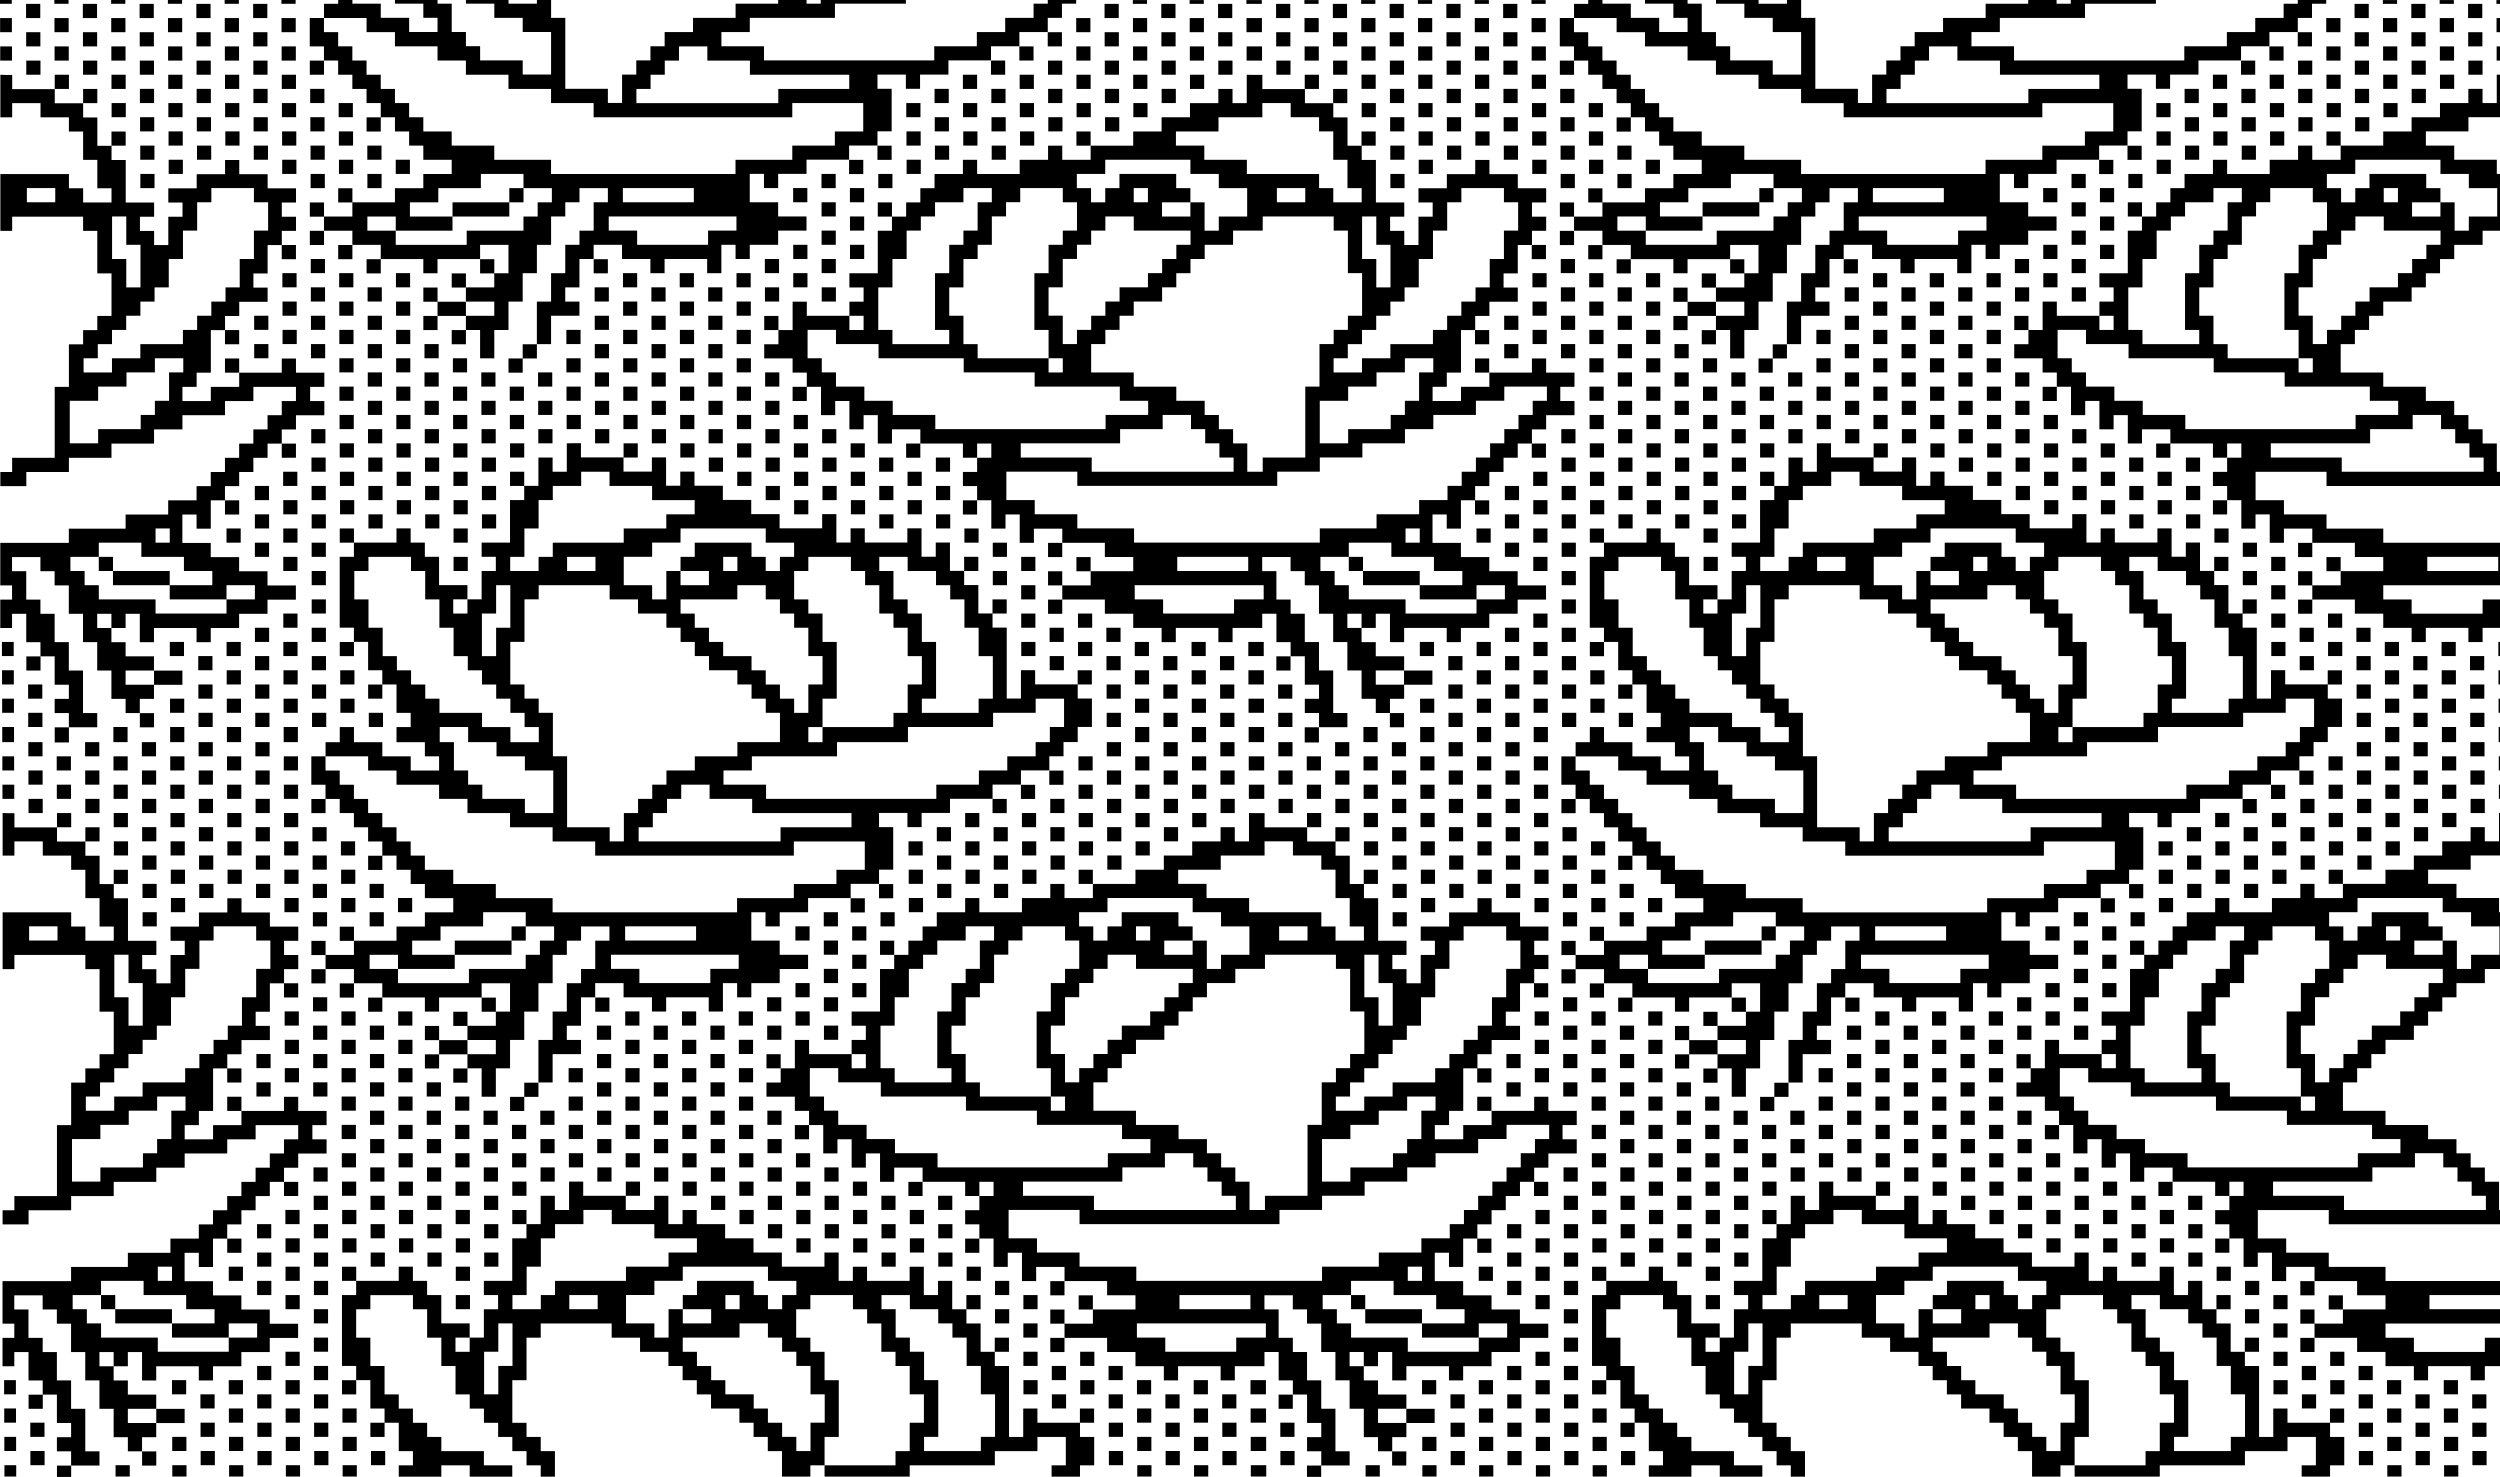 <?xml version="1.0" encoding="UTF-8"?>
<svg width="352" height="208" version="1.1" viewBox="0 0 93.133 55.033" xmlns="http://www.w3.org/2000/svg">
<g transform="translate(-58.433 -120.98)">
<path d="m58.433 120.98v0.142h0.439v-0.142zm2.025 0v0.142h0.529v-0.142zm2.115 0v0.142h0.529v-0.142zm2.114 0v0.142h0.529v-0.142zm2.115 0v0.142h0.529v-0.142zm2.115 0v0.142h0.529v-0.142zm2.115 0v0.142h-0.529v0.528h1.586v0.528h1.057v0.529h1.586v0.528h1.057v0.528h1.586v0.529h1.586v0.528h1.586v0.528h7.401v-0.528h2.643v1.057h-1.057v0.528h-1.586v0.528h-2.115v0.529h-6.872v-0.529h-2.115v-0.528h-1.586v-0.528h-1.057v-0.529h-0.529v-0.528h-0.528v-0.528h-0.529v-0.529h-0.529v-0.528h-0.529v-0.528h-0.529v-0.529h-0.529v-0.528h-0.529v1.057h0.529v0.528h0.529v0.528h0.529v0.529h0.529v0.528h0.529v0.528h0.529v0.529h0.528v0.528h0.529v0.528h1.057v0.529h-1.057v0.528h-1.057v0.528h-1.586v0.529h-1.057v0.528h1.057v0.528h1.057v0.529h1.586v0.528h0.529v-0.528h1.586v-0.529h1.057v1.057h-0.529v0.528h-1.057v0.529h1.057v0.528h-1.057v0.528h0.529v1.057h0.529v-1.057h0.529v-1.057h0.529v-1.057h0.529v-1.057h0.529v-1.057h0.529v-0.529h0.529v-0.528h1.057v0.528h-0.529v1.057h-0.529v0.528h-0.529v1.057h-0.529v1.057h-0.529v1.585h0.529v-1.057h1.057v-0.528h-0.529v-0.529h0.529v-1.057h0.529v-0.529h1.057v0.529h1.057v0.528h0.529v-0.528h1.586v0.528h0.529v-1.057h0.529v0.529h0.529v-0.529h1.057v-0.528h1.057v-0.528h-1.057v-0.529h-1.057v-1.057h0.529v0.528h0.529v-0.528h1.057v-0.529h1.586v-0.528h1.057v-0.528h0.528v-1.585h-0.528v-0.529h1.057v0.529h0.529v-0.529h1.057v-0.528h1.586v-0.528h1.057v-0.529h1.057v-0.528h0.529v-0.528h0.529v-0.142h-1.057v0.142h-0.529v0.528h-1.057v0.528h-1.057v0.529h-1.586v0.528h-6.343v-0.528h-1.586v-0.529h1.057v-0.528h3.172v-0.528h2.643v-0.142h-3.172v0.142h-0.529v-0.142h-1.057v0.142h-1.586v0.528h-1.586v0.528h-1.057v0.529h-0.529v0.528h-0.528v0.528h-0.529v1.057h-0.529v-0.528h-1.586v-2.643h-0.529v-0.67h-0.529v0.142h-1.057v-0.142h-1.586v0.142h1.057v0.528h1.057v0.528h1.057v1.585h-1.057v-0.528h-1.586v-0.528h-0.529v-0.529h-0.529v-1.057h-0.529v-0.142h-1.586v0.142h1.057v0.528h0.529v0.528h-1.057v-0.528h-1.057v-0.528h-1.057v-0.142zm26.432 1.199v0.529h0.529v-0.529h-0.264zm-1.057 0.529v0.528h0.529v-0.528h-0.264zm-1.057 0.528v0.528h0.529v-0.528h-0.264zm-4.229 3.171v0.528h0.528v-0.528h-0.264zm-1.057 0.528v0.529h0.529v-0.529h-0.264zm-9.515 3.7v0.528h0.529v-0.528h-0.264zm-2.115 3.171h-0.529v0.528h0.529v-0.264zm-0.529 0.528h-0.529v0.528h0.529v-0.264zm-2.115-1.057h-0.529v0.529h0.529v-0.264zm0-0.528v-0.528h-1.057v0.528h0.529zm-1.057 0h-0.529v0.528h0.529v-0.264zm0-0.528v-0.529h-0.529v0.529h0.264zm1.057-0.529v-0.528h-0.529v0.528h0.264zm1.057-0.528v-0.528h-0.529v0.528h0.264zm-4.229-0.528h-0.529v0.528h0.529v-0.264zm-1.057-0.529h-0.529v0.529h0.529v-0.264zm-1.057-0.528h-0.529v0.528h0.529v-0.264zm0-0.528v-0.529h-0.529v0.529h0.264zm1.057-0.529v-0.528h-0.529v0.528h0.264zm1.057-3.171h-0.529v0.529h0.529v-0.264zm-2.115-2.114h-0.529v0.528h0.529v-0.264zm30.132-2.256v0.142h0.529v-0.142zm2.115 0v0.142h0.529v-0.142zm2.115 0v0.142h0.575v-0.142h-0.439zm2.161 0v0.142h0.529v-0.142zm2.115 0v0.142h0.529v-0.142zm2.114 0v0.142h0.529v-0.142zm2.115 0v0.142h0.529v-0.142zm2.115 0v0.142h0.529v-0.142zm2.115 0v0.142h-0.529v0.528h1.586v0.528h1.057v0.529h1.586v0.528h1.057v0.528h1.586v0.529h1.586v0.528h1.586v0.528h7.401v-0.528h2.643v1.057h-1.057v0.528h-1.586v0.528h-2.115v0.529h-6.872v-0.529h-2.115v-0.528h-1.586v-0.528h-1.057v-0.529h-0.529v-0.528h-0.528v-0.528h-0.529v-0.529h-0.529v-0.528h-0.529v-0.528h-0.529v-0.529h-0.529v-0.528h-0.529v1.057h0.529v0.528h0.529v0.528h0.529v0.529h0.529v0.528h0.529v0.528h0.529v0.529h0.528v0.528h0.529v0.528h1.057v0.529h-1.057v0.528h-1.057v0.528h-1.586v0.529h-1.057v0.528h1.057v0.528h1.057v0.529h1.586v0.528h0.529v-0.528h1.586v-0.529h1.057v1.057h-0.529v0.528h-1.057v0.529h1.057v0.528h-1.057v0.528h0.529v1.057h0.529v-1.057h0.529v-1.057h0.529v-1.057h0.529v-1.057h0.529v-1.057h0.529v-0.529h0.529v-0.528h1.057v0.528h-0.529v1.057h-0.529v0.528h-0.529v1.057h-0.529v1.057h-0.529v1.585h0.529v-1.057h1.057v-0.528h-0.529v-0.529h0.529v-1.057h0.529v-0.529h1.057v0.529h1.057v0.528h0.529v-0.528h1.586v0.528h0.529v-1.057h0.529v0.529h0.529v-0.529h1.057v-0.528h1.057v-0.528h-1.057v-0.529h-1.057v-1.057h0.529v0.528h0.529v-0.528h1.057v-0.529h1.586v-0.528h1.057v-0.528h0.528v-1.585h-0.528v-0.529h1.057v0.529h0.529v-0.529h1.057v-0.528h1.586v-0.528h1.057v-0.529h1.057v-0.528h0.529v-0.528h0.529v-0.142h-1.057v0.142h-0.529v0.528h-1.057v0.528h-1.057v0.529h-1.586v0.528h-6.343v-0.528h-1.586v-0.529h1.057v-0.528h3.172v-0.528h2.643v-0.142h-3.172v0.142h-0.529v-0.142h-1.057v0.142h-1.586v0.528h-1.586v0.528h-1.057v0.529h-0.529v0.528h-0.528v0.528h-0.529v1.057h-0.529v-0.528h-1.586v-2.643h-0.529v-0.67h-0.529v0.142h-1.057v-0.142h-1.586v0.142h1.057v0.528h1.057v0.528h1.057v1.585h-1.057v-0.528h-1.586v-0.528h-0.529v-0.529h-0.529v-1.057h-0.529v-0.142h-1.586v0.142h1.057v0.528h0.529v0.528h-1.057v-0.528h-1.057v-0.528h-1.057v-0.142zm26.432 1.199v0.529h0.529v-0.529h-0.264zm-1.057 0.529v0.528h0.529v-0.528h-0.264zm-1.057 0.528v0.528h0.529v-0.528h-0.264zm-4.229 3.171v0.528h0.528v-0.528h-0.264zm-1.057 0.528v0.529h0.529v-0.529h-0.264zm-9.515 3.7v0.528h0.529v-0.528h-0.264zm-2.115 3.171h-0.529v0.528h0.529v-0.264zm-0.529 0.528h-0.529v0.528h0.529v-0.264zm-2.115-1.057h-0.529v0.529h0.529v-0.264zm0-0.528v-0.528h-1.057v0.528h0.529zm-1.057 0h-0.529v0.528h0.529v-0.264zm0-0.528v-0.529h-0.529v0.529h0.264zm1.057-0.529v-0.528h-0.529v0.528h0.264zm1.057-0.528v-0.528h-0.529v0.528h0.264zm-4.229-0.528h-0.529v0.528h0.529v-0.264zm-1.057-0.529h-0.529v0.529h0.529v-0.264zm-1.057-0.528h-0.529v0.528h0.529v-0.264zm0-0.528v-0.529h-0.529v0.529h0.264zm1.057-0.529v-0.528h-0.529v0.528h0.264zm1.057-3.171h-0.529v0.529h0.529v-0.264zm-2.115-2.114h-0.529v0.528h0.529v-0.264zm30.132-2.256v0.142h0.529v-0.142zm2.115 0v0.142h0.529v-0.142zm2.115 0v0.142h0.136v-0.142zm-92.029 0.142v0.528h0.529v-0.528h-0.264zm2.115 0v0.528h0.529v-0.528h-0.264zm2.115 0v0.528h0.528v-0.528h-0.264zm2.114 0v0.528h0.529v-0.528h-0.264zm2.115 0v0.528h0.529v-0.528h-0.264zm31.718 0v0.528h0.529v-0.528h-0.264zm2.114 0v0.528h0.529v-0.528h-0.264zm2.115 0v0.528h0.529v-0.528h-0.264zm2.161 0v0.528h0.529v-0.528h-0.264zm2.115 0v0.528h0.529v-0.528h-0.264zm2.115 0v0.528h0.528v-0.528h-0.264zm2.114 0v0.528h0.529v-0.528h-0.264zm2.115 0v0.528h0.529v-0.528h-0.264zm31.718 0v0.528h0.529v-0.528h-0.264zm2.114 0v0.528h0.529v-0.528h-0.264zm2.115 0v0.528h0.529v-0.528h-0.264zm-91.94 0.528v0.528h0.439v-0.528h-0.264zm2.025 0v0.528h0.529v-0.528h-0.264zm2.115 0v0.528h0.529v-0.528h-0.264zm2.114 0v0.528h0.529v-0.528h-0.264zm2.115 0v0.528h0.529v-0.528h-0.264zm2.115 0v0.528h0.529v-0.528h-0.264zm29.604 0v0.528h0.529v-0.528h-0.264zm2.114 0v0.528h0.529v-0.528h-0.264zm2.115 0v0.528h0.529v-0.528h-0.264zm2.115 0v0.528h0.575v-0.528h-0.439zm2.161 0v0.528h0.529v-0.528h-0.264zm2.115 0v0.528h0.529v-0.528h-0.264zm2.114 0v0.528h0.529v-0.528h-0.264zm2.115 0v0.528h0.529v-0.528h-0.264zm2.115 0v0.528h0.529v-0.528h-0.264zm29.604 0v0.528h0.529v-0.528h-0.264zm2.114 0v0.528h0.529v-0.528h-0.264zm2.115 0v0.528h0.529v-0.528h-0.264zm2.115 0v0.528h0.136v-0.528zm-92.029 0.528v0.529h0.529v-0.529h-0.264zm2.115 0v0.529h0.529v-0.529h-0.264zm2.115 0v0.529h0.528v-0.529h-0.264zm2.114 0v0.529h0.529v-0.529h-0.264zm2.115 0v0.529h0.529v-0.529h-0.264zm31.718 0v0.529h0.529v-0.529h-0.264zm2.114 0v0.529h0.529v-0.529h-0.264zm2.115 0v0.529h0.529v-0.529h-0.264zm2.161 0v0.529h0.529v-0.529h-0.264zm2.115 0v0.529h0.529v-0.529h-0.264zm2.115 0v0.529h0.528v-0.529h-0.264zm2.114 0v0.529h0.529v-0.529h-0.264zm2.115 0v0.529h0.529v-0.529h-0.264zm31.718 0v0.529h0.529v-0.529h-0.264zm2.114 0v0.529h0.529v-0.529h-0.264zm2.115 0v0.529h0.529v-0.529h-0.264zm-91.94 0.529v0.528h0.439v-0.528h-0.264zm2.025 0v0.528h0.529v-0.528h-0.264zm2.115 0v0.528h0.529v-0.528h-0.264zm2.114 0v0.528h0.529v-0.528h-0.264zm2.115 0v0.528h0.529v-0.528h-0.264zm2.115 0v0.528h0.529v-0.528h-0.264zm14.802 0h1.057v0.528h1.586v0.528h3.7v0.529h-2.643v0.528h-5.286v-0.528h0.528v-0.529h0.529v-0.528h0.529v-0.264zm14.802 0v0.528h0.529v-0.528h-0.264zm2.114 0v0.528h0.529v-0.528h-0.264zm2.115 0v0.528h0.529v-0.528h-0.264zm2.115 0v0.528h0.575v-0.528h-0.439zm2.161 0v0.528h0.529v-0.528h-0.264zm2.115 0v0.528h0.529v-0.528h-0.264zm2.114 0v0.528h0.529v-0.528h-0.264zm2.115 0v0.528h0.529v-0.528h-0.264zm2.115 0v0.528h0.529v-0.528h-0.264zm14.802 0h1.057v0.528h1.586v0.528h3.701v0.529h-2.643v0.528h-5.286v-0.528h0.528v-0.529h0.529v-0.528h0.529v-0.264zm14.802 0v0.528h0.529v-0.528h-0.264zm2.114 0v0.528h0.529v-0.528h-0.264zm2.115 0v0.528h0.529v-0.528h-0.264zm2.115 0v0.528h0.136v-0.528zm-92.029 0.528v0.528h0.529v-0.528h-0.264zm2.115 0v0.528h0.529v-0.528h-0.264zm2.115 0v0.528h0.528v-0.528h-0.264zm2.114 0v0.528h0.529v-0.528h-0.264zm2.115 0v0.528h0.529v-0.528h-0.264zm29.604 0v0.528h0.529v-0.528h-0.264zm2.115 0v0.528h0.529v-0.528h-0.264zm2.114 0v0.528h0.529v-0.528h-0.264zm2.115 0v0.528h0.529v-0.528h-0.264zm2.161 0v0.528h0.529v-0.528h-0.264zm2.115 0v0.528h0.529v-0.528h-0.264zm2.115 0v0.528h0.528v-0.528h-0.264zm2.114 0v0.528h0.529v-0.528h-0.264zm2.115 0v0.528h0.529v-0.528h-0.264zm29.604 0v0.528h0.529v-0.528h-0.264zm2.115 0v0.528h0.529v-0.528h-0.264zm2.114 0v0.528h0.529v-0.528h-0.264zm2.115 0v0.528h0.529v-0.528h-0.264zm-91.94 0.528v1.585h0.439v-0.528h1.057v0.528h1.057v0.529h0.529v1.057h0.529v1.057h0.529v0.528h-1.057v-0.528h-0.529v-0.528h-2.554v2.114h0.439v-0.528h2.643v0.528h0.529v1.585h0.529v1.585h-0.529v0.528h-0.529v0.529h-0.529v1.585h-0.529v2.642h-1.586v0.529h-0.439v0.528h0.968v-0.528h1.586v-0.529h1.586v-0.528h1.586v-0.528h1.057v-0.529h1.586v-0.528h1.057v-0.528h1.586v0.528h-0.529v0.528h-0.529v0.529h-0.529v0.528h-0.529v0.528h-0.529v0.529h-0.529v0.528h-0.529v0.528h-1.057v0.529h-1.586v0.528h-2.115v0.528h-2.554v1.585h0.439v0.529h-0.439v1.057h0.439v-0.528h0.529v1.057h0.529v0.528h0.529v1.057h0.529v0.528h-0.529v0.528h0.529v0.529h1.057v-0.529h-0.529v-1.585h-0.529v-1.057h-0.529v-1.057h-0.529v-0.528h-0.529v-1.057h-0.529v-0.528h1.057v0.528h0.529v0.528h0.529v1.057h0.529v1.057h0.529v1.057h0.529v1.057h0.529v0.528h0.529v-0.528h0.528v-0.528h-1.057v-0.529h1.057v-0.528h-1.057v-0.528h-0.529v-0.529h-0.529v-0.528h0.529v0.528h0.529v-0.528h0.529v1.057h0.528v-0.529h1.586v0.529h0.529v-0.529h1.057v-0.528h1.057v-0.528h1.057v-0.529h-1.057v-0.528h-1.057v-0.528h-1.057v-0.529h-1.057v-1.057h0.529v0.528h0.529v-1.057h0.529v-0.528h0.529v-0.528h0.529v-0.529h0.529v-0.528h0.529v-0.528h0.529v-0.529h1.057v-0.528h-0.529v-0.528h0.529v-0.529h-1.057v-0.528h-0.529v0.528h-1.586v0.529h-1.057v0.528h-1.057v-0.528h0.529v-0.529h0.529v-1.585h0.529v-0.528h0.529v-0.528h1.057v-0.529h-0.529v-0.528h0.529v-1.057h0.529v-0.528h0.529v-0.528h-0.529v-0.529h0.529v-0.528h-1.057v-0.528h-1.057v-0.529h-0.529v0.529h-1.057v0.528h-1.057v0.528h0.529v0.529h-0.529v1.057h-0.529v-0.528h-0.528v-0.528h0.528v-0.529h-1.057v-1.585h-0.529v-0.528h-0.529v-1.057h-0.529v-0.528h-1.057v-0.528h-1.586v-0.529h-0.264zm2.025 0.529h0.529v-0.529h-0.529v0.264zm1.057 0.528h0.529v-0.528h-0.529v0.264zm1.057 1.585h0.529v-0.528h-0.529v0.264zm6.343 3.699v0.529h0.529v-0.529h-0.264zm-2.115 3.171v0.529h0.529v-0.529h-0.264zm0.529 1.585v-0.528h-0.529v0.528h0.264zm1.586 2.643v0.528h0.529v-0.528h-0.264zm-2.115 2.114v0.529h0.529v-0.529h-0.264zm-2.643 6.342v0.529h1.057v-0.529h-0.529zm-0.528 1.585v0.529h0.528v-0.529h-0.264zm-2.643 0.529h-0.529v0.564h0.529v-0.3zm-1.057-2.643h-0.529v0.528h0.529v-0.264zm2.643-21.668v0.529h0.529v-0.529h-0.264zm2.114 0v0.529h0.529v-0.529h-0.264zm2.115 0v0.529h0.529v-0.529h-0.264zm2.115 0v0.529h0.529v-0.529h-0.264zm25.374 0v0.529h0.529v-0.529h-0.264zm2.115 0v0.529h0.529v-0.529h-0.264zm2.115 0v0.529h0.529v-0.529h-0.264zm2.114 0v0.529h0.529v-0.529h-0.264zm2.115 0v0.529h0.529v-0.529h-0.264zm2.115 0v1.057h-0.529v-0.528h-0.529v0.528h-1.057v0.528h-1.057v0.529h-1.057v0.528h-1.586v0.528h-1.057v-0.528h-0.529v0.528h-1.057v0.529h-1.586v-0.529h-0.529v0.529h-1.057v0.528h-0.529v0.528h-0.529v0.529h-0.529v0.528h-0.528v1.585h-1.057v0.528h0.529v0.529h-0.529v0.528h0.529v0.528h-0.529v-0.528h-1.586v-0.528h-0.529v1.057h-0.529v0.529h-0.529v0.528h1.057v0.528h0.529v0.529h0.529v1.057h0.529v-0.528h0.529v1.057h0.529v-0.529h0.529v1.057h0.528v-0.528h1.057v0.528h1.586v0.528h0.529v-0.528h0.529v0.528h-0.529v0.529h-0.529v0.528h0.529v0.528h0.529v1.057h0.529v-0.528h0.529v1.057h0.529v-0.528h1.057v0.528h1.586v0.529h1.057v0.528h-1.586v0.528h-1.057v0.529h1.586v0.528h1.057v0.528h1.057v0.529h0.529v-0.529h1.586v0.529h0.529v-0.529h1.104v-0.528h0.529v1.057h0.529v0.528h0.529v1.057h0.529v0.528h-0.529v0.528h0.529v0.529h1.057v-0.529h-0.529v-1.585h-0.529v-1.057h-0.529v-1.057h-0.529v-0.528h-0.529v-1.057h-0.529v-0.528h1.057v0.528h0.529v0.528h0.529v1.057h0.529v1.057h0.529v1.057h0.529v1.057h0.529v0.528h0.529v-0.528h0.528v-0.528h-1.057v-0.529h1.057v-0.528h-1.057v-0.528h-0.529v-0.529h-0.529v-0.528h0.529v0.528h0.529v-0.528h0.529v1.057h0.528v-0.529h1.586v0.529h0.529v-0.529h1.057v-0.528h1.057v-0.528h1.057v-0.529h-1.057v-0.528h-1.057v-0.528h-1.057v-0.529h-1.057v-1.057h0.529v0.528h0.529v-1.057h0.529v-0.528h0.529v-0.528h0.529v-0.529h0.529v-0.528h0.529v-0.528h0.529v-0.529h1.057v-0.528h-0.529v-0.528h0.529v-0.529h-1.057v-0.528h-0.529v0.528h-1.586v0.529h-1.057v0.528h-1.057v-0.528h0.529v-0.529h0.529v-1.585h0.529v-0.528h0.529v-0.528h1.057v-0.529h-0.529v-0.528h0.529v-1.057h0.529v-0.528h0.529v-0.528h-0.529v-0.529h0.529v-0.528h-1.057v-0.528h-1.057v-0.529h-0.529v0.529h-1.057v0.528h-1.057v0.528h0.529v0.529h-0.529v1.057h-0.529v-0.528h-0.528v-0.528h0.528v-0.529h-1.057v-1.585h-0.529v-0.528h-0.529v-1.057h-0.529v-0.528h-1.057v-0.528h-1.586v-0.529h-0.439zm2.161 0.529h0.529v-0.529h-0.529v0.264zm1.057 0.528h0.529v-0.528h-0.529v0.264zm1.057 1.585h0.529v-0.528h-0.529v0.264zm6.343 3.699v0.529h0.529v-0.529h-0.264zm-2.115 3.171v0.529h0.529v-0.529h-0.264zm0.529 1.585v-0.528h-0.529v0.528h0.264zm1.586 2.643v0.528h0.529v-0.528h-0.264zm-2.115 2.114v0.529h0.529v-0.529h-0.264zm-2.643 6.342v0.529h1.057v-0.529h-0.529zm-0.528 1.585v0.529h0.528v-0.529h-0.264zm-2.643 0.529h-0.529v0.564h0.529v-0.3zm-1.057-2.643h-0.529v0.528h0.529v-0.264zm-8.505-2.114h-0.529v0.528h0.529v-0.264zm0-0.529v-0.528h-0.529v0.528h0.264zm1.057-0.528v-0.528h-0.529v0.528h0.264zm-1.057-1.057h-0.529v0.529h0.529v-0.264zm-3.172-1.585h-0.529v0.529h0.529v-0.264zm-2.115-2.114h-0.529v0.528h0.529v-0.264zm-4.229-2.114h-0.529v0.528h0.529v-0.264zm-1.057-2.114v-0.528h-0.529v0.528h0.264zm4.229-4.228v-0.529h-0.528v0.529h0.264zm7.401-2.643v-0.528h-0.529v0.528h0.264zm10.091-2.643v0.529h0.529v-0.529h-0.264zm2.114 0v0.529h0.529v-0.529h-0.264zm2.115 0v0.529h0.529v-0.529h-0.264zm2.115 0v0.529h0.529v-0.529h-0.264zm25.374 0v0.529h0.529v-0.529h-0.264zm2.115 0v0.529h0.529v-0.529h-0.264zm2.115 0v0.529h0.529v-0.529h-0.264zm2.114 0v0.529h0.529v-0.529h-0.264zm2.115 0v0.529h0.529v-0.529h-0.264zm2.115 0v1.057h-0.529v-0.528h-0.529v0.528h-1.057v0.528h-1.057v0.529h-1.057v0.528h-1.586v0.528h-1.057v-0.528h-0.529v0.528h-1.057v0.529h-1.586v-0.529h-0.529v0.529h-1.057v0.528h-0.529v0.528h-0.529v0.529h-0.529v0.528h-0.528v1.585h-1.057v0.528h0.529v0.529h-0.529v0.528h0.529v0.528h-0.529v-0.528h-1.586v-0.528h-0.529v1.057h-0.529v0.529h-0.529v0.528h1.057v0.528h0.529v0.529h0.529v1.057h0.529v-0.528h0.529v1.057h0.529v-0.529h0.529v1.057h0.528v-0.528h1.057v0.528h1.586v0.528h0.529v-0.528h0.529v0.528h-0.529v0.529h-0.529v0.528h0.529v0.528h0.529v1.057h0.529v-0.528h0.529v1.057h0.529v-0.528h1.057v0.528h1.586v0.529h1.057v0.528h-1.586v0.528h-1.057v0.529h1.586v0.528h1.057v0.528h1.057v0.529h0.529v-0.529h1.586v0.529h0.529v-0.529h0.665v-1.057h-0.665v0.528h-2.643v-0.528h-1.057v-0.529h4.365v-1.585h-4.365v-0.528h-2.114v-0.528h-1.586v-0.529h-1.057v-1.057h2.643v0.528h6.48v-0.528h-0.136v-1.057h-0.529v-0.528h-0.529v-0.529h-0.529v-0.528h-1.057v-0.528h-1.586v-0.529h-1.586v-1.057h0.529v-0.529h0.529v-0.528h0.528v-0.528h1.057v-0.529h0.529v-0.528h0.529v-0.528h0.529v-0.529h1.057v-0.528h0.665v-2.114h-0.136v-0.529h-1.586v-0.528h-1.057v-0.528h1.586v-0.529h1.194v-1.585zm-6.872 19.554h-0.529v0.528h0.529v-0.264zm0-0.529v-0.528h-0.529v0.528h0.264zm1.057-0.528v-0.528h-0.529v0.528h0.264zm-1.057-1.057h-0.529v0.529h0.529v-0.264zm-3.172-1.585h-0.529v0.529h0.529v-0.264zm-2.115-2.114h-0.529v0.528h0.529v-0.264zm-4.229-2.114h-0.529v0.528h0.529v-0.264zm-1.057-2.114v-0.528h-0.529v0.528h0.264zm4.229-4.228v-0.529h-0.528v0.529h0.264zm7.401-2.643v-0.528h-0.529v0.528h0.264zm-81.985-2.114v0.528h0.528v-0.528h-0.264zm2.114 0v0.528h0.529v-0.528h-0.264zm2.115 0v0.528h0.529v-0.528h-0.264zm2.115 0v0.528h0.529v-0.528h-0.264zm23.26 0v0.528h0.529v-0.528h-0.264zm2.115 0v0.528h0.529v-0.528h-0.264zm2.115 0v0.528h0.529v-0.528h-0.264zm2.115 0v0.528h0.529v-0.528h-0.264zm2.114 0v0.528h0.529v-0.528h-0.264zm8.505 0v0.528h0.528v-0.528h-0.264zm2.114 0v0.528h0.529v-0.528h-0.264zm2.115 0v0.528h0.529v-0.528h-0.264zm2.115 0v0.528h0.529v-0.528h-0.264zm23.26 0v0.528h0.529v-0.528h-0.264zm2.115 0v0.528h0.529v-0.528h-0.264zm2.115 0v0.528h0.529v-0.528h-0.264zm2.115 0v0.528h0.529v-0.528h-0.264zm2.114 0v0.528h0.529v-0.528h-0.264zm-85.685 0.528v0.528h0.529v-0.528h-0.264zm2.114 0v0.528h0.529v-0.528h-0.264zm2.115 0v0.528h0.529v-0.528h-0.264zm2.115 0v0.528h0.529v-0.528h-0.264zm2.115 0v0.528h0.529v-0.528h-0.264zm21.145 0v0.528h0.529v-0.528h-0.264zm2.115 0v0.528h0.529v-0.528h-0.264zm2.115 0v0.528h0.529v-0.528h-0.264zm2.115 0v0.528h0.529v-0.528h-0.264zm2.114 0v0.528h0.529v-0.528h-0.264zm4.805 0h1.057v0.528h1.057v0.529h0.529v1.057h0.529v1.057h0.529v0.528h-1.057v-0.528h-0.529v-0.528h-2.69v-0.529h-1.586v-0.528h-1.057v-0.528h1.586v-0.529h1.633v-0.264zm3.701 0v0.528h0.529v-0.528h-0.264zm2.114 0v0.528h0.529v-0.528h-0.264zm2.115 0v0.528h0.529v-0.528h-0.264zm2.115 0v0.528h0.529v-0.528h-0.264zm2.115 0v0.528h0.529v-0.528h-0.264zm21.145 0v0.528h0.529v-0.528h-0.264zm2.115 0v0.528h0.529v-0.528h-0.264zm2.115 0v0.528h0.529v-0.528h-0.264zm2.115 0v0.528h0.529v-0.528h-0.264zm2.114 0v0.528h0.529v-0.528h-0.264zm-83.571 0.528v0.529h0.528v-0.529h-0.264zm2.114 0v0.529h0.529v-0.529h-0.264zm2.115 0v0.529h0.529v-0.529h-0.264zm2.115 0v0.529h0.529v-0.529h-0.264zm23.26 0v0.529h0.529v-0.529h-0.264zm2.115 0v0.529h0.529v-0.529h-0.264zm2.115 0v0.529h0.529v-0.529h-0.264zm2.115 0v0.529h0.529v-0.529h-0.264zm10.62 0v0.529h0.528v-0.529h-0.264zm2.114 0v0.529h0.529v-0.529h-0.264zm2.115 0v0.529h0.529v-0.529h-0.264zm2.115 0v0.529h0.529v-0.529h-0.264zm23.26 0v0.529h0.529v-0.529h-0.264zm2.115 0v0.529h0.529v-0.529h-0.264zm2.115 0v0.529h0.529v-0.529h-0.264zm2.115 0v0.529h0.529v-0.529h-0.264zm-81.457 0.529v0.528h0.529v-0.528h-0.264zm2.115 0v0.528h0.529v-0.528h-0.264zm2.115 0v0.528h0.529v-0.528h-0.264zm2.115 0v0.528h0.529v-0.528h-0.264zm21.145 0v0.528h0.529v-0.528h-0.264zm2.115 0v0.528h0.529v-0.528h-0.264zm2.115 0v0.528h0.529v-0.528h-0.264zm14.848 0v0.528h0.529v-0.528h-0.264zm2.115 0v0.528h0.529v-0.528h-0.264zm2.115 0v0.528h0.529v-0.528h-0.264zm2.115 0v0.528h0.529v-0.528h-0.264zm21.145 0v0.528h0.529v-0.528h-0.264zm2.115 0v0.528h0.529v-0.528h-0.264zm2.115 0v0.528h0.529v-0.528h-0.264zm-79.342 0.528v0.528h0.528v-0.528h-0.264zm2.114 0v0.528h0.529v-0.528h-0.264zm2.115 0v0.528h0.529v-0.528h-0.264zm2.115 0v0.528h0.529v-0.528h-0.264zm2.115 0v0.528h0.529v-0.528h-0.264zm21.145 0v0.528h0.529v-0.528h-0.264zm2.115 0v0.528h0.529v-0.528h-0.264zm14.849 0v0.528h0.528v-0.528h-0.264zm2.114 0v0.528h0.529v-0.528h-0.264zm2.115 0v0.528h0.529v-0.528h-0.264zm2.115 0v0.528h0.529v-0.528h-0.264zm2.115 0v0.528h0.529v-0.528h-0.264zm21.145 0v0.528h0.529v-0.528h-0.264zm2.115 0v0.528h0.529v-0.528h-0.264zm-77.228 0.528v0.529h0.529v-0.529h-0.264zm4.229 0v0.529h0.529v-0.529h-0.264zm2.115 0v0.529h0.529v-0.529h-0.264zm2.115 0v0.529h0.528v-0.529h-0.264zm19.031 0v0.529h0.529v-0.529h-0.264zm7.401 0h3.172v0.529h1.057v0.528h1.057v1.057h-1.057v0.528h-0.529v-1.057h-0.529v0.529h-1.057v-0.529h1.057v-0.528h-0.529v-0.528h-2.114v0.528h-0.529v0.528h-0.529v-0.528h-0.529v-0.528h1.057v-0.264zm11.677 0v0.529h0.529v-0.529h-0.264zm4.229 0v0.529h0.529v-0.529h-0.264zm2.115 0v0.529h0.529v-0.529h-0.264zm2.115 0v0.529h0.528v-0.529h-0.264zm19.031 0v0.529h0.529v-0.529h-0.264zm7.401 0h3.172v0.529h1.057v0.528h1.057v1.057h-1.057v0.528h-0.529v-1.057h-0.529v0.529h-1.057v-0.529h1.057v-0.528h-0.529v-0.528h-2.114v0.528h-0.529v0.528h-0.529v-0.528h-0.529v-0.528h1.057v-0.264zm-82.514 0.529v0.528h0.528v-0.528h-0.264zm6.343 0v0.528h0.529v-0.528h-0.264zm2.115 0v0.528h0.529v-0.528h-0.264zm4.229 0h1.586v0.528h1.057v0.528h-0.529v0.529h-0.529v0.528h-2.115v0.528h-2.643v-0.528h-1.057v-0.528h1.057v0.528h2.114v-0.528h-1.586v-0.529h1.057v-0.528h1.586v-0.264zm-1.057 1.585h2.115v-0.529h-2.115v0.264zm2.115-0.529h0.529v-0.528h-0.529v0.264zm11.63-1.057v0.528h0.529v-0.528h-0.264zm2.115 0v0.528h0.528v-0.528h-0.264zm19.078 0v0.528h0.528v-0.528h-0.264zm6.343 0v0.528h0.529v-0.528h-0.264zm2.115 0v0.528h0.529v-0.528h-0.264zm4.229 0h1.586v0.528h1.057v0.528h-0.529v0.529h-0.529v0.528h-2.115v0.528h-2.643v-0.528h-1.057v-0.528h1.057v0.528h2.114v-0.528h-1.586v-0.529h1.057v-0.528h1.586v-0.264zm-1.057 1.585h2.115v-0.529h-2.115v0.264zm2.115-0.529h0.529v-0.528h-0.529v0.264zm11.63-1.057v0.528h0.529v-0.528h-0.264zm2.115 0v0.528h0.528v-0.528h-0.264zm-78.285 0.528h1.057v0.528h-1.057v-0.264zm6.872 0h1.586v0.528h0.529v1.057h-0.529v1.057h-0.529v1.057h-0.529v0.529h-0.529v0.528h-0.529v0.528h-0.529v0.529h-1.586v0.528h-1.057v0.528h-1.057v-0.528h0.529v-0.528h0.529v-0.529h0.529v-0.528h0.529v-0.528h0.528v-0.529h0.529v-1.057h0.529v-1.057h0.529v-1.057h0.529v-0.264zm15.331 0h2.643v0.528h-2.643v-0.264zm6.343 0v0.528h0.529v-0.528h-0.264zm2.115 0v0.528h0.529v-0.528h-0.264zm4.229 0h1.057v0.528h-0.529v1.057h-0.529v0.528h-0.529v1.057h-0.529v2.114h0.529v0.529h-2.115v-0.529h-0.528v-1.585h0.528v-1.057h0.529v-1.057h0.529v-0.528h0.529v-0.529h1.057v-0.264zm2.115 0h1.586v0.528h0.529v1.057h-0.529v0.528h-0.529v1.057h-0.529v2.114h0.529v1.057h0.529v0.528h-0.529v-0.528h-2.643v-0.528h-0.529v-1.057h-0.529v-1.057h0.529v-1.057h0.529v-0.529h0.529v-1.057h0.529v-0.529h0.529v-0.264zm4.229 0h0.529v0.528h-0.529v-0.264zm5.333 0h1.057v0.528h-1.057v-0.264zm6.872 0h1.586v0.528h0.529v1.057h-0.529v1.057h-0.529v1.057h-0.529v0.529h-0.529v0.528h-0.529v0.528h-0.529v0.529h-1.586v0.528h-1.057v0.528h-1.057v-0.528h0.529v-0.528h0.529v-0.529h0.529v-0.528h0.529v-0.528h0.528v-0.529h0.529v-1.057h0.529v-1.057h0.529v-1.057h0.529v-0.264zm15.331 0h2.643v0.528h-2.643v-0.264zm6.343 0v0.528h0.529v-0.528h-0.264zm2.115 0v0.528h0.529v-0.528h-0.264zm4.229 0h1.057v0.528h-0.529v1.057h-0.529v0.528h-0.529v1.057h-0.529v2.114h0.529v0.529h-2.115v-0.529h-0.528v-1.585h0.528v-1.057h0.529v-1.057h0.529v-0.528h0.529v-0.529h1.057v-0.264zm2.115 0h1.586v0.528h0.529v1.057h-0.529v0.528h-0.529v1.057h-0.529v2.114h0.529v1.057h0.529v0.528h-0.529v-0.528h-2.643v-0.528h-0.529v-1.057h-0.529v-1.057h0.529v-1.057h0.529v-0.529h0.529v-1.057h0.529v-0.529h0.529v-0.264zm4.229 0h0.529v0.528h-0.529v-0.264zm-58.196 0.528v0.529h0.529v-0.529h-0.264zm46.567 0v0.529h0.529v-0.529h-0.264zm-72.998 0.529h0.529v1.057h0.529v1.585h-0.529v-1.057h-0.529v-0.793zm18.502 0h4.758v0.528h-1.057v0.528h-2.643v-0.528h-1.057v-0.264zm8.987 0v0.528h0.529v-0.528h-0.264zm9.515 0h1.057v0.528h2.115v0.528h-0.529v0.529h-0.529v0.528h-0.529v0.528h-1.057v0.529h-0.529v0.528h-0.529v0.528h-0.529v0.529h-0.529v-1.057h-0.529v-1.057h0.529v-1.057h0.529v-0.529h0.529v-0.528h0.529v-0.264zm5.862 0h2.643v0.528h0.529v1.585h0.529v1.585h-0.529v0.528h-0.529v0.529h-0.529v1.585h-0.529v2.642h-1.586v0.529h-0.575v-1.057h-0.529v-0.528h-0.529v-0.529h-0.529v-0.528h-1.057v-0.528h-1.586v-0.529h-1.586v-1.057h0.529v-0.529h0.529v-0.528h0.528v-0.528h1.057v-0.529h0.529v-0.528h0.529v-0.528h0.529v-0.529h1.057v-0.528h1.104v-0.264zm3.701 0h0.529v1.057h0.529v1.585h-0.529v-1.057h-0.529v-0.793zm18.502 0h4.758v0.528h-1.057v0.528h-2.643v-0.528h-1.057v-0.264zm8.987 0v0.528h0.529v-0.528h-0.264zm9.515 0h1.057v0.528h2.115v0.528h-0.529v0.529h-0.529v0.528h-0.529v0.528h-1.057v0.529h-0.529v0.528h-0.529v0.528h-0.529v0.529h-0.529v-1.057h-0.529v-1.057h0.529v-1.057h0.529v-0.529h0.529v-0.528h0.529v-0.264zm-57.139 0.528v0.528h0.529v-0.528h-0.264zm46.567 0v0.528h0.529v-0.528h-0.264zm-47.624 0.528v0.529h0.529v-0.529h-0.264zm2.115 0v0.529h0.529v-0.529h-0.264zm44.452 0v0.529h0.529v-0.529h-0.264zm2.115 0v0.529h0.529v-0.529h-0.264zm-66.655 0.529v0.528h0.529v-0.528h-0.264zm16.916 0v0.528h0.529v-0.528h-0.264zm2.115 0v0.528h0.529v-0.528h-0.264zm27.536 0v0.528h0.529v-0.528h-0.264zm16.916 0v0.528h0.529v-0.528h-0.264zm2.115 0v0.528h0.529v-0.528h-0.264zm-66.655 0.528v0.528h0.529v-0.528h-0.264zm2.115 0v0.528h0.529v-0.528h-0.264zm2.115 0v0.528h0.528v-0.528h-0.264zm8.458 0v0.528h0.529v-0.528h-0.264zm2.114 0v0.528h0.529v-0.528h-0.264zm2.115 0v0.528h0.529v-0.528h-0.264zm2.115 0v0.528h0.529v-0.528h-0.264zm27.536 0v0.528h0.529v-0.528h-0.264zm2.115 0v0.528h0.529v-0.528h-0.264zm2.115 0v0.528h0.528v-0.528h-0.264zm8.458 0v0.528h0.529v-0.528h-0.264zm2.114 0v0.528h0.529v-0.528h-0.264zm2.115 0v0.528h0.529v-0.528h-0.264zm2.115 0v0.528h0.529v-0.528h-0.264zm-64.54 0.528v0.529h0.529v-0.529h-0.264zm2.115 0v0.529h0.529v-0.529h-0.264zm8.458 0v0.529h0.529v-0.529h-0.264zm2.114 0v0.529h0.529v-0.529h-0.264zm2.115 0v0.529h0.529v-0.529h-0.264zm2.115 0v0.529h0.529v-0.529h-0.264zm2.115 0v0.529h0.529v-0.529h-0.264zm27.536 0v0.529h0.529v-0.529h-0.264zm2.115 0v0.529h0.529v-0.529h-0.264zm8.458 0v0.529h0.529v-0.529h-0.264zm2.114 0v0.529h0.529v-0.529h-0.264zm2.115 0v0.529h0.529v-0.529h-0.264zm2.115 0v0.529h0.529v-0.529h-0.264zm2.115 0v0.529h0.529v-0.529h-0.264zm-66.655 0.529v0.528h0.529v-0.528h-0.264zm2.115 0v0.528h0.529v-0.528h-0.264zm2.115 0v0.528h0.528v-0.528h-0.264zm8.458 0v0.528h0.529v-0.528h-0.264zm2.114 0v0.528h0.529v-0.528h-0.264zm2.115 0v0.528h0.529v-0.528h-0.264zm29.65 0v0.528h0.529v-0.528h-0.264zm2.115 0v0.528h0.529v-0.528h-0.264zm2.115 0v0.528h0.528v-0.528h-0.264zm8.458 0v0.528h0.529v-0.528h-0.264zm2.114 0v0.528h0.529v-0.528h-0.264zm2.115 0v0.528h0.529v-0.528h-0.264zm-64.54 0.528v0.528h0.529v-0.528h-0.264zm2.115 0v0.528h0.529v-0.528h-0.264zm2.115 0v0.528h0.529v-0.528h-0.264zm8.458 0v0.528h0.529v-0.528h-0.264zm2.114 0v0.528h0.529v-0.528h-0.264zm2.115 0v0.528h0.529v-0.528h-0.264zm29.65 0v0.528h0.529v-0.528h-0.264zm2.115 0v0.528h0.529v-0.528h-0.264zm2.115 0v0.528h0.529v-0.528h-0.264zm8.458 0v0.528h0.529v-0.528h-0.264zm2.114 0v0.528h0.529v-0.528h-0.264zm2.115 0v0.528h0.529v-0.528h-0.264zm-62.426 0.528v0.529h0.529v-0.529h-0.264zm2.115 0v0.529h0.529v-0.529h-0.264zm2.115 0v0.529h0.528v-0.529h-0.264zm6.343 0v0.529h0.529v-0.529h-0.264zm2.115 0v0.529h0.529v-0.529h-0.264zm2.114 0v0.529h0.529v-0.529h-0.264zm2.115 0v0.529h0.529v-0.529h-0.264zm2.643 0h1.057v0.529h1.586v0.528h3.172v0.528h2.643v0.529h3.172v0.528h1.057v0.528h-1.586v0.529h-6.344v-0.529h-1.586v-0.528h-1.057v-0.528h-1.057v-0.529h-0.529v-0.528h-0.529v-0.528zm27.007 0v0.529h0.529v-0.529h-0.264zm2.115 0v0.529h0.529v-0.529h-0.264zm2.115 0v0.529h0.528v-0.529h-0.264zm6.343 0v0.529h0.529v-0.529h-0.264zm2.115 0v0.529h0.529v-0.529h-0.264zm2.114 0v0.529h0.529v-0.529h-0.264zm2.115 0v0.529h0.529v-0.529h-0.264zm2.643 0h1.057v0.529h1.586v0.528h3.172v0.528h2.643v0.529h3.172v0.528h1.057v0.528h-1.586v0.529h-6.344v-0.529h-1.586v-0.528h-1.057v-0.528h-1.057v-0.529h-0.529v-0.528h-0.529v-0.528zm-67.183 0.529v0.528h0.529v-0.528h-0.264zm2.115 0v0.528h0.529v-0.528h-0.264zm2.115 0v0.528h0.529v-0.528h-0.264zm2.114 0v0.528h0.529v-0.528h-0.264zm6.344 0v0.528h0.529v-0.528h-0.264zm2.114 0v0.528h0.529v-0.528h-0.264zm2.115 0v0.528h0.529v-0.528h-0.264zm29.65 0v0.528h0.529v-0.528h-0.264zm2.115 0v0.528h0.529v-0.528h-0.264zm2.115 0v0.528h0.529v-0.528h-0.264zm2.114 0v0.528h0.529v-0.528h-0.264zm6.344 0v0.528h0.529v-0.528h-0.264zm2.114 0v0.528h0.529v-0.528h-0.264zm2.115 0v0.528h0.529v-0.528h-0.264zm-67.183 0.528h1.057v0.528h-0.529v1.057h-0.529v0.528h-0.528v0.529h-1.586v0.528h-1.057v-1.585h1.057v-0.528h1.057v-0.529h1.057v-0.264zm6.872 0v0.528h0.529v-0.528h-0.264zm2.115 0v0.528h0.528v-0.528h-0.264zm2.114 0v0.528h0.529v-0.528h-0.264zm4.229 0v0.528h0.529v-0.528h-0.264zm2.115 0v0.528h0.529v-0.528h-0.264zm2.114 0v0.528h0.529v-0.528h-0.264zm2.115 0v0.528h0.529v-0.528h-0.264zm24.893 0h1.057v0.528h-0.529v1.057h-0.529v0.528h-0.528v0.529h-1.586v0.528h-1.057v-1.585h1.057v-0.528h1.057v-0.529h1.057v-0.264zm6.872 0v0.528h0.529v-0.528h-0.264zm2.115 0v0.528h0.528v-0.528h-0.264zm2.114 0v0.528h0.529v-0.528h-0.264zm4.229 0v0.528h0.529v-0.528h-0.264zm2.115 0v0.528h0.529v-0.528h-0.264zm2.114 0v0.528h0.529v-0.528h-0.264zm2.115 0v0.528h0.529v-0.528h-0.264zm-60.311 0.528v0.529h0.529v-0.529h-0.264zm2.114 0v0.529h0.529v-0.529h-0.264zm2.115 0v0.529h0.529v-0.529h-0.264zm2.115 0v0.529h0.529v-0.529h-0.264zm2.115 0v0.529h0.529v-0.529h-0.264zm2.114 0v0.529h0.529v-0.529h-0.264zm2.115 0v0.529h0.529v-0.529h-0.264zm2.115 0v0.529h0.529v-0.529h-0.264zm31.765 0v0.529h0.529v-0.529h-0.264zm2.114 0v0.529h0.529v-0.529h-0.264zm2.115 0v0.529h0.529v-0.529h-0.264zm2.115 0v0.529h0.529v-0.529h-0.264zm2.115 0v0.529h0.529v-0.529h-0.264zm2.114 0v0.529h0.529v-0.529h-0.264zm2.115 0v0.529h0.529v-0.529h-0.264zm2.115 0v0.529h0.529v-0.529h-0.264zm-62.426 0.529v0.528h0.529v-0.528h-0.264zm2.115 0v0.528h0.528v-0.528h-0.264zm2.114 0v0.528h0.529v-0.528h-0.264zm2.115 0v0.528h0.529v-0.528h-0.264zm2.115 0v0.528h0.529v-0.528h-0.264zm2.115 0v0.528h0.529v-0.528h-0.264zm2.114 0v0.528h0.529v-0.528h-0.264zm2.115 0v0.528h0.529v-0.528h-0.264zm28.593 0h1.586v0.528h-0.529v0.528h-0.529v0.529h-0.529v0.528h-0.529v0.528h-0.529v0.529h-0.529v0.528h-0.529v0.528h-1.057v0.529h-1.586v0.528h-2.115v0.528h-6.919v-0.528h-2.114v-0.528h-1.586v-0.529h-1.057v-1.057h2.643v0.528h7.448v-0.528h1.586v-0.529h1.586v-0.528h1.586v-0.528h1.057v-0.529h1.586v-0.528h1.057v-0.264zm3.172 0v0.528h0.529v-0.528h-0.264zm2.115 0v0.528h0.528v-0.528h-0.264zm2.114 0v0.528h0.529v-0.528h-0.264zm2.115 0v0.528h0.529v-0.528h-0.264zm2.115 0v0.528h0.529v-0.528h-0.264zm2.115 0v0.528h0.529v-0.528h-0.264zm2.114 0v0.528h0.529v-0.528h-0.264zm2.115 0v0.528h0.529v-0.528h-0.264zm-60.311 0.528v0.528h0.529v-0.528h-0.264zm2.114 0v0.528h0.529v-0.528h-0.264zm2.115 0v0.528h0.529v-0.528h-0.264zm2.115 0v0.528h0.529v-0.528h-0.264zm2.115 0v0.528h0.529v-0.528h-0.264zm2.114 0v0.528h0.529v-0.528h-0.264zm2.115 0v0.528h0.529v-0.528h-0.264zm2.115 0v0.528h0.529v-0.528h-0.264zm31.765 0v0.528h0.529v-0.528h-0.264zm2.114 0v0.528h0.529v-0.528h-0.264zm2.115 0v0.528h0.529v-0.528h-0.264zm2.115 0v0.528h0.529v-0.528h-0.264zm2.115 0v0.528h0.529v-0.528h-0.264zm2.114 0v0.528h0.529v-0.528h-0.264zm2.115 0v0.528h0.529v-0.528h-0.264zm2.115 0v0.528h0.529v-0.528h-0.264zm-62.426 0.528v0.529h0.529v-0.529h-0.264zm2.115 0v0.529h0.528v-0.529h-0.264zm2.114 0v0.529h0.529v-0.529h-0.264zm2.115 0v0.529h0.529v-0.529h-0.264zm2.115 0v0.529h0.529v-0.529h-0.264zm2.115 0v0.529h0.529v-0.529h-0.264zm2.114 0v0.529h0.529v-0.529h-0.264zm2.115 0v0.529h0.529v-0.529h-0.264zm2.115 0v0.529h0.529v-0.529h-0.264zm13.744 0h1.057v0.529h0.529v0.528h0.529v0.528h0.529v0.529h-5.286v-0.529h-2.643v-0.528h3.701v-0.528h1.586v-0.264zm15.906 0v0.529h0.529v-0.529h-0.264zm2.115 0v0.529h0.528v-0.529h-0.264zm2.114 0v0.529h0.529v-0.529h-0.264zm2.115 0v0.529h0.529v-0.529h-0.264zm2.115 0v0.529h0.529v-0.529h-0.264zm2.115 0v0.529h0.529v-0.529h-0.264zm2.114 0v0.529h0.529v-0.529h-0.264zm2.115 0v0.529h0.529v-0.529h-0.264zm2.115 0v0.529h0.529v-0.529h-0.264zm13.744 0h1.057v0.529h0.529v0.528h0.529v0.528h0.529v0.529h-5.286v-0.529h-2.643v-0.528h3.7v-0.528h1.586v-0.264zm-78.285 0.529v0.528h0.529v-0.528h-0.264zm2.115 0v0.528h0.529v-0.528h-0.264zm2.114 0v0.528h0.529v-0.528h-0.264zm2.115 0v0.528h0.529v-0.528h-0.264zm2.115 0v0.528h0.529v-0.528h-0.264zm2.115 0v0.528h0.529v-0.528h-0.264zm2.114 0v0.528h0.529v-0.528h-0.264zm2.115 0v0.528h0.529v-0.528h-0.264zm2.115 0v0.528h0.529v-0.528h-0.264zm2.115 0v0.528h0.529v-0.528h-0.264zm27.536 0v0.528h0.529v-0.528h-0.264zm2.115 0v0.528h0.529v-0.528h-0.264zm2.114 0v0.528h0.529v-0.528h-0.264zm2.115 0v0.528h0.529v-0.528h-0.264zm2.115 0v0.528h0.529v-0.528h-0.264zm2.115 0v0.528h0.529v-0.528h-0.264zm2.114 0v0.528h0.529v-0.528h-0.264zm2.115 0v0.528h0.529v-0.528h-0.264zm2.115 0v0.528h0.529v-0.528h-0.264zm2.115 0v0.528h0.529v-0.528h-0.264zm-64.54 0.528v0.528h0.529v-0.528h-0.264zm2.115 0v0.528h0.528v-0.528h-0.264zm2.114 0v0.528h0.529v-0.528h-0.264zm2.115 0v0.528h0.529v-0.528h-0.264zm2.115 0v1.057h-0.529v-0.529h-0.529v1.057h-0.529v0.528h-0.529v1.585h-1.057v0.529h0.529v0.528h-0.529v1.057h-0.529v0.528h-0.529v-0.528h0.529v-0.529h-1.057v-1.057h-0.529v-0.529h-0.529v-0.528h-0.528v0.528h-1.586v0.529h-0.529v2.642h0.529v0.529h0.529v1.057h0.529v0.529h0.529v1.057h0.528v0.529h-0.528v0.564h1.057v0.528h0.529v0.528h-1.057v-0.528h-1.057v-0.528h-1.057v-0.564h-0.529v0.564h-0.529v0.528h1.586v0.528h1.057v0.529h1.586v0.528h1.057v0.528h1.586v0.529h1.586v0.528h1.586v0.528h7.401v-0.528h2.643v1.057h-1.057v0.528h-1.586v0.528h-2.115v0.529h-6.872v-0.529h-2.115v-0.528h-1.586v-0.528h-1.057v-0.529h-0.529v-0.528h-0.528v-0.528h-0.529v-0.529h-0.529v-0.528h-0.529v-0.528h-0.529v-0.529h-0.529v-0.528h-0.529v1.057h0.529v0.528h0.529v0.528h0.529v0.529h0.529v0.528h0.529v0.528h0.529v0.529h0.528v0.528h0.529v0.528h1.057v0.529h-1.057v0.528h-1.057v0.528h-1.586v0.529h-1.057v0.528h1.057v0.528h1.057v0.529h1.586v0.528h0.529v-0.528h1.586v-0.529h1.057v1.057h-0.529v0.528h-1.057v0.529h1.057v0.528h-1.057v0.528h0.529v1.057h0.529v-1.057h0.529v-1.057h0.529v-1.057h0.529v-1.057h0.529v-1.057h0.529v-0.529h0.529v-0.528h1.057v0.528h-0.529v1.057h-0.529v0.528h-0.529v1.057h-0.529v1.057h-0.529v1.585h0.529v-1.057h1.057v-0.528h-0.529v-0.529h0.529v-1.057h0.529v-0.529h1.057v0.529h1.057v0.528h0.529v-0.528h1.586v0.528h0.529v-1.057h0.529v0.529h0.529v-0.529h1.057v-0.528h1.057v-0.528h-1.057v-0.529h-1.057v-1.057h0.529v0.528h0.529v-0.528h1.057v-0.529h1.586v-0.528h1.057v-0.528h0.528v-1.585h-0.528v-0.529h1.057v0.529h0.529v-0.529h1.057v-0.528h1.586v-0.528h1.057v-0.529h1.057v-0.528h0.529v-0.528h0.529v-0.564h0.529v-1.057h-0.529v-0.528h-1.586v-0.529h-0.529v1.057h-0.529v-2.643h-0.529v-0.528h-0.529v-1.057h-0.529v-0.528h-0.529v-1.057h-0.529v0.529h-0.529v-1.057h-0.529v0.528h-1.586v-0.528h-0.529v0.528h-0.529v-1.057h-0.529v0.528h-1.586v-0.528h-1.057v-0.529h-1.057v-0.528h-1.057v-0.528h-0.529v0.528h-0.529v-1.057h-0.529v0.529h-1.057v-0.529h-1.586v-0.528h-0.264zm2.115 0.528h0.529v-0.528h-0.529v0.264zm12.687 4.228h0.529v-0.528h-0.529v0.264zm1.057 1.585h0.529v-0.528h-0.529v0.264zm3.172 2.643h0.529v-0.529h-0.529v0.264zm-1.057 3.207v0.529h0.529v-0.529h-0.264zm-1.057 0.529v0.528h0.529v-0.528h-0.264zm-1.057 0.528v0.528h0.529v-0.528h-0.264zm-4.229 3.171v0.528h0.528v-0.528h-0.264zm-1.057 0.528v0.529h0.529v-0.529h-0.264zm-9.515 3.7v0.528h0.529v-0.528h-0.264zm-2.115 3.171h-0.529v0.528h0.529v-0.264zm-0.529 0.528h-0.529v0.528h0.529v-0.264zm-2.115-1.057h-0.529v0.529h0.529v-0.264zm0-0.528v-0.528h-1.057v0.528h0.529zm-1.057 0h-0.529v0.528h0.529v-0.264zm0-0.528v-0.529h-0.529v0.529h0.264zm1.057-0.529v-0.528h-0.529v0.528h0.264zm1.057-0.528v-0.528h-0.529v0.528h0.264zm-4.229-0.528h-0.529v0.528h0.529v-0.264zm-1.057-0.529h-0.529v0.529h0.529v-0.264zm-1.057-0.528h-0.529v0.528h0.529v-0.264zm0-0.528v-0.529h-0.529v0.529h0.264zm1.057-0.529v-0.528h-0.529v0.528h0.264zm1.057-3.171h-0.529v0.529h0.529v-0.264zm-2.115-2.114h-0.529v0.528h0.529v-0.264zm2.115-4.264h-0.529v0.528h0.529v-0.264zm-1.057-1.585h-0.529v0.528h0.529v-0.264zm0-3.7v-0.528h-0.529v0.528h0.264zm6.343-2.114v-0.528h-0.529v0.528h0.264zm5.815-1.585v0.528h0.529v-0.528h-0.264zm2.115 0v0.528h0.529v-0.528h-0.264zm2.115 0v0.528h0.529v-0.528h-0.264zm2.115 0v0.528h0.529v-0.528h-0.264zm27.536 0v0.528h0.529v-0.528h-0.264zm2.115 0v0.528h0.528v-0.528h-0.264zm2.114 0v0.528h0.529v-0.528h-0.264zm2.115 0v0.528h0.529v-0.528h-0.264zm2.115 0v1.057h-0.529v-0.529h-0.529v1.057h-0.529v0.528h-0.529v1.585h-1.057v0.529h0.529v0.528h-0.529v1.057h-0.529v0.528h-0.529v-0.528h0.529v-0.529h-1.057v-1.057h-0.529v-0.529h-0.529v-0.528h-0.528v0.528h-1.586v0.529h-0.529v2.642h0.529v0.529h0.529v1.057h0.529v0.529h0.529v1.057h0.528v0.529h-0.528v0.564h1.057v0.528h0.529v0.528h-1.057v-0.528h-1.057v-0.528h-1.057v-0.564h-0.529v0.564h-0.529v0.528h1.586v0.528h1.057v0.529h1.586v0.528h1.057v0.528h1.586v0.529h1.586v0.528h1.586v0.528h7.401v-0.528h2.643v1.057h-1.057v0.528h-1.586v0.528h-2.115v0.529h-6.872v-0.529h-2.115v-0.528h-1.586v-0.528h-1.057v-0.529h-0.529v-0.528h-0.528v-0.528h-0.529v-0.529h-0.529v-0.528h-0.529v-0.528h-0.529v-0.529h-0.529v-0.528h-0.529v1.057h0.529v0.528h0.529v0.528h0.529v0.529h0.529v0.528h0.529v0.528h0.529v0.529h0.528v0.528h0.529v0.528h1.057v0.529h-1.057v0.528h-1.057v0.528h-1.586v0.529h-1.057v0.528h1.057v0.528h1.057v0.529h1.586v0.528h0.529v-0.528h1.586v-0.529h1.057v1.057h-0.529v0.528h-1.057v0.529h1.057v0.528h-1.057v0.528h0.529v1.057h0.529v-1.057h0.529v-1.057h0.529v-1.057h0.529v-1.057h0.529v-1.057h0.529v-0.529h0.529v-0.528h1.057v0.528h-0.529v1.057h-0.529v0.528h-0.529v1.057h-0.529v1.057h-0.529v1.585h0.529v-1.057h1.057v-0.528h-0.529v-0.529h0.529v-1.057h0.529v-0.529h1.057v0.529h1.057v0.528h0.529v-0.528h1.586v0.528h0.529v-1.057h0.529v0.529h0.529v-0.529h1.057v-0.528h1.057v-0.528h-1.057v-0.529h-1.057v-1.057h0.529v0.528h0.529v-0.528h1.057v-0.529h1.586v-0.528h1.057v-0.528h0.528v-1.585h-0.528v-0.529h1.057v0.529h0.529v-0.529h1.057v-0.528h1.586v-0.528h1.057v-0.529h1.057v-0.528h0.529v-0.528h0.529v-0.564h0.529v-1.057h-0.529v-0.528h-1.586v-0.529h-0.529v1.057h-0.529v-2.643h-0.529v-0.528h-0.529v-1.057h-0.529v-0.528h-0.529v-1.057h-0.529v0.529h-0.529v-1.057h-0.529v0.528h-1.586v-0.528h-0.529v0.528h-0.529v-1.057h-0.529v0.528h-1.586v-0.528h-1.057v-0.529h-1.057v-0.528h-1.057v-0.528h-0.529v0.528h-0.529v-1.057h-0.529v0.529h-1.057v-0.529h-1.586v-0.528h-0.264zm2.115 0.528h0.529v-0.528h-0.529v0.264zm12.687 4.228h0.529v-0.528h-0.529v0.264zm1.057 1.585h0.529v-0.528h-0.529v0.264zm3.172 2.643h0.529v-0.529h-0.529v0.264zm-1.057 3.207v0.529h0.529v-0.529h-0.264zm-1.057 0.529v0.528h0.529v-0.528h-0.264zm-1.057 0.528v0.528h0.529v-0.528h-0.264zm-4.229 3.171v0.528h0.528v-0.528h-0.264zm-1.057 0.528v0.529h0.529v-0.529h-0.264zm-9.515 3.7v0.528h0.529v-0.528h-0.264zm-2.115 3.171h-0.529v0.528h0.529v-0.264zm-0.529 0.528h-0.529v0.528h0.529v-0.264zm-2.115-1.057h-0.529v0.529h0.529v-0.264zm0-0.528v-0.528h-1.057v0.528h0.529zm-1.057 0h-0.529v0.528h0.529v-0.264zm0-0.528v-0.529h-0.529v0.529h0.264zm1.057-0.529v-0.528h-0.529v0.528h0.264zm1.057-0.528v-0.528h-0.529v0.528h0.264zm-4.229-0.528h-0.529v0.528h0.529v-0.264zm-1.057-0.529h-0.529v0.529h0.529v-0.264zm-1.057-0.528h-0.529v0.528h0.529v-0.264zm0-0.528v-0.529h-0.529v0.529h0.264zm1.057-0.529v-0.528h-0.529v0.528h0.264zm1.057-3.171h-0.529v0.529h0.529v-0.264zm-2.115-2.114h-0.529v0.528h0.529v-0.264zm2.115-4.264h-0.529v0.528h0.529v-0.264zm-1.057-1.585h-0.529v0.528h0.529v-0.264zm0-3.7v-0.528h-0.529v0.528h0.264zm6.343-2.114v-0.528h-0.529v0.528h0.264zm5.815-1.585v0.528h0.529v-0.528h-0.264zm2.115 0v0.528h0.529v-0.528h-0.264zm2.115 0v0.528h0.529v-0.528h-0.264zm2.115 0v0.528h0.529v-0.528h-0.264zm-66.655 0.528v0.529h0.529v-0.529h-0.264zm2.115 0v0.529h0.529v-0.529h-0.264zm2.114 0v0.529h0.529v-0.529h-0.264zm2.115 0v0.529h0.529v-0.529h-0.264zm8.458 0v0.529h0.529v-0.529h-0.264zm2.115 0v0.529h0.529v-0.529h-0.264zm2.115 0v0.529h0.529v-0.529h-0.264zm2.115 0v0.529h0.528v-0.529h-0.264zm2.114 0v0.529h0.529v-0.529h-0.264zm23.307 0v0.529h0.529v-0.529h-0.264zm2.115 0v0.529h0.529v-0.529h-0.264zm2.114 0v0.529h0.529v-0.529h-0.264zm2.115 0v0.529h0.529v-0.529h-0.264zm8.458 0v0.529h0.529v-0.529h-0.264zm2.115 0v0.529h0.529v-0.529h-0.264zm2.115 0v0.529h0.529v-0.529h-0.264zm2.115 0v0.529h0.528v-0.529h-0.264zm2.114 0v0.529h0.529v-0.529h-0.264zm-70.884 0.529v0.528h0.529v-0.528h-0.264zm2.115 0v0.528h0.529v-0.528h-0.264zm2.115 0v0.528h0.528v-0.528h-0.264zm2.114 0v0.528h0.529v-0.528h-0.264zm4.758 0h1.057v0.528h1.586v0.528h1.586v0.529h-1.057v0.528h-1.586v0.528h-2.643v0.529h-0.529v0.528h-1.057v-0.528h0.529v-1.057h0.529v-1.057h0.529v-0.528h1.057v-0.264zm5.815 0v0.528h0.529v-0.528h-0.264zm2.115 0v0.528h0.529v-0.528h-0.264zm2.115 0v0.528h0.529v-0.528h-0.264zm2.114 0v0.528h0.529v-0.528h-0.264zm23.307 0v0.528h0.529v-0.528h-0.264zm2.115 0v0.528h0.529v-0.528h-0.264zm2.115 0v0.528h0.528v-0.528h-0.264zm2.114 0v0.528h0.529v-0.528h-0.264zm4.758 0h1.057v0.528h1.586v0.528h1.586v0.529h-1.057v0.528h-1.586v0.528h-2.643v0.529h-0.529v0.528h-1.057v-0.528h0.529v-1.057h0.529v-1.057h0.529v-0.528h1.057v-0.264zm5.815 0v0.528h0.529v-0.528h-0.264zm2.115 0v0.528h0.529v-0.528h-0.264zm2.115 0v0.528h0.529v-0.528h-0.264zm2.114 0v0.528h0.529v-0.528h-0.264zm-70.884 0.528v0.528h0.529v-0.528h-0.264zm2.115 0v0.528h0.529v-0.528h-0.264zm2.115 0v0.528h0.529v-0.528h-0.264zm2.114 0v0.528h0.529v-0.528h-0.264zm2.115 0v0.528h0.529v-0.528h-0.264zm10.573 0v0.528h0.529v-0.528h-0.264zm2.115 0v0.528h0.529v-0.528h-0.264zm2.115 0v0.528h0.528v-0.528h-0.264zm2.114 0v0.528h0.529v-0.528h-0.264zm21.192 0v0.528h0.529v-0.528h-0.264zm2.115 0v0.528h0.529v-0.528h-0.264zm2.115 0v0.528h0.529v-0.528h-0.264zm2.114 0v0.528h0.529v-0.528h-0.264zm2.115 0v0.528h0.529v-0.528h-0.264zm10.573 0v0.528h0.529v-0.528h-0.264zm2.115 0v0.528h0.529v-0.528h-0.264zm2.115 0v0.528h0.528v-0.528h-0.264zm2.114 0v0.528h0.529v-0.528h-0.264zm-70.884 0.528v0.529h0.529v-0.529h-0.264zm2.115 0v0.529h0.529v-0.529h-0.264zm2.115 0v0.529h0.528v-0.529h-0.264zm2.114 0v0.529h0.529v-0.529h-0.264zm12.687 0v0.529h0.529v-0.529h-0.264zm2.115 0v0.529h0.529v-0.529h-0.264zm2.114 0v0.529h0.529v-0.529h-0.264zm23.307 0v0.529h0.529v-0.529h-0.264zm2.115 0v0.529h0.529v-0.529h-0.264zm2.115 0v0.529h0.528v-0.529h-0.264zm2.114 0v0.529h0.529v-0.529h-0.264zm12.687 0v0.529h0.529v-0.529h-0.264zm2.115 0v0.529h0.529v-0.529h-0.264zm2.114 0v0.529h0.529v-0.529h-0.264zm-70.884 0.529v0.528h0.529v-0.528h-0.264zm2.115 0v0.528h0.529v-0.528h-0.264zm2.115 0v0.528h0.529v-0.528h-0.264zm2.114 0v0.528h0.529v-0.528h-0.264zm2.115 0v0.528h0.529v-0.528h-0.264zm14.802 0v0.528h0.528v-0.528h-0.264zm2.114 0v0.528h0.529v-0.528h-0.264zm21.192 0v0.528h0.529v-0.528h-0.264zm2.115 0v0.528h0.529v-0.528h-0.264zm2.115 0v0.528h0.529v-0.528h-0.264zm2.114 0v0.528h0.529v-0.528h-0.264zm2.115 0v0.528h0.529v-0.528h-0.264zm14.802 0v0.528h0.528v-0.528h-0.264zm2.114 0v0.528h0.529v-0.528h-0.264zm-75.642 0.528h0.529v0.528h-0.529v-0.264zm2.643 0v0.528h0.529v-0.528h-0.264zm2.115 0v0.528h0.529v-0.528h-0.264zm6.343 0v0.528h0.529v-0.528h-0.264zm8.458 0h3.172v0.528h1.057v0.529h-0.529v0.528h-0.529v-0.528h-0.529v-0.529h-2.115v0.529h-0.529v0.528h1.057v0.528h-1.057v-0.528h-0.529v1.057h-0.529v-0.529h-1.057v-1.057h1.057v-0.529h1.057v-0.264zm10.573 0v0.528h0.529v-0.528h-0.264zm16.434 0h0.529v0.528h-0.529v-0.264zm2.643 0v0.528h0.529v-0.528h-0.264zm2.115 0v0.528h0.529v-0.528h-0.264zm6.343 0v0.528h0.529v-0.528h-0.264zm8.458 0h3.172v0.528h1.057v0.529h-0.529v0.528h-0.529v-0.528h-0.529v-0.529h-2.115v0.529h-0.529v0.528h1.057v0.528h-1.057v-0.528h-0.529v1.057h-0.529v-0.529h-1.057v-1.057h1.057v-0.529h1.057v-0.264zm10.573 0v0.528h0.529v-0.528h-0.264zm-78.813 0.528h1.586v0.529h1.586v0.528h1.057v0.528h-1.586v0.529h2.115v-0.529h1.057v0.529h-1.057v0.528h-2.643v-0.528h-2.114v-0.529h-0.529v-0.528h-0.529v-0.528h1.057v-0.264zm0 0.529v0.528h0.529v-0.528h-0.264zm0.529 0.528v0.528h2.114v-0.528h-1.057zm5.286-1.057v0.529h0.529v-0.529h-0.264zm2.115 0v0.529h0.529v-0.529h-0.264zm25.374 0v0.529h0.529v-0.529h-0.264zm13.263 0h1.586v0.529h1.586v0.528h1.057v0.528h-1.586v0.529h2.115v-0.529h1.057v0.529h-1.057v0.528h-2.643v-0.528h-2.114v-0.529h-0.529v-0.528h-0.529v-0.528h1.057v-0.264zm0 0.529v0.528h0.529v-0.528h-0.264zm0.529 0.528v0.528h2.114v-0.528h-1.057zm5.286-1.057v0.529h0.529v-0.529h-0.264zm2.115 0v0.529h0.529v-0.529h-0.264zm25.374 0v0.529h0.529v-0.529h-0.264zm-72.998 0.529v0.528h0.529v-0.528h-0.264zm3.172 0h1.586v0.528h0.529v1.057h0.529v1.057h0.529v1.057h0.529v0.528h0.529v0.529h0.529v0.528h0.529v0.528h0.529v0.529h0.529v0.564h-1.057v-0.564h-1.057v-0.529h-1.586v-0.528h-0.529v-0.528h-0.529v-0.529h-0.528v-0.528h-0.529v-1.057h-0.529v-1.057h-0.529v-1.057h0.529v-0.264zm3.172 0v0.528h0.529v-0.528h-0.264zm4.229 0h1.057v0.528h-1.057v-0.264zm5.815 0h0.529v0.528h-0.529v-0.264zm3.172 0h1.586v0.528h0.529v0.528h0.529v1.057h0.528v0.528h0.529v1.057h0.529v1.057h-0.529v1.057h-0.529v0.529h-2.643v0.564h-0.529v-0.564h0.529v-1.057h0.529v-2.114h-0.529v-1.057h-0.529v-0.528h-0.529v-1.057h0.529v-0.264zm2.643 0h1.057v0.528h1.057v0.528h0.529v0.529h0.529v1.057h0.529v1.057h0.529v1.585h-0.529v0.528h-2.115v-0.528h0.529v-2.114h-0.529v-1.057h-0.529v-0.528h-0.529v-1.057h-0.528v-0.264zm5.286 0v0.528h0.529v-0.528h-0.264zm5.815 0h2.643v0.528h-2.643v-0.264zm13.263 0v0.528h0.529v-0.528h-0.264zm3.172 0h1.586v0.528h0.529v1.057h0.529v1.057h0.529v1.057h0.529v0.528h0.529v0.529h0.529v0.528h0.529v0.528h0.529v0.529h0.529v0.564h-1.057v-0.564h-1.057v-0.529h-1.586v-0.528h-0.529v-0.528h-0.529v-0.529h-0.528v-0.528h-0.529v-1.057h-0.529v-1.057h-0.529v-1.057h0.529v-0.264zm3.172 0v0.528h0.529v-0.528h-0.264zm4.229 0h1.057v0.528h-1.057v-0.264zm5.815 0h0.529v0.528h-0.529v-0.264zm3.172 0h1.586v0.528h0.529v0.528h0.529v1.057h0.528v0.528h0.529v1.057h0.529v1.057h-0.529v1.057h-0.529v0.529h-2.643v0.564h-0.529v-0.564h0.529v-1.057h0.529v-2.114h-0.529v-1.057h-0.529v-0.528h-0.529v-1.057h0.529v-0.264zm2.643 0h1.057v0.528h1.057v0.528h0.529v0.529h0.529v1.057h0.529v1.057h0.529v1.585h-0.529v0.528h-2.115v-0.528h0.529v-2.114h-0.529v-1.057h-0.529v-0.528h-0.529v-1.057h-0.528v-0.264zm5.286 0v0.528h0.529v-0.528h-0.264zm5.815 0h2.643v0.528h-2.643v-0.264zm-78.813 0.528v0.528h0.529v-0.528h-0.264zm25.374 0v0.528h0.529v-0.528h-0.264zm21.192 0v0.528h0.529v-0.528h-0.264zm25.374 0v0.528h0.529v-0.528h-0.264zm-65.069 0.528h0.529v1.585h-0.529v1.057h-0.529v-1.585h0.529v-0.528zm1.586 0h2.643v0.529h1.057v0.528h1.057v0.528h0.529v0.529h0.529v0.528h0.529v0.528h1.057v0.529h0.529v0.528h0.529v0.528h0.529v1.093h-1.586v0.528h-1.586v0.528h-1.057v0.529h-0.529v0.528h-0.528v0.528h-0.529v1.057h-0.529v-0.528h-1.586v-2.643h-0.529v-1.621h-0.529v-0.528h-0.529v-0.528h-0.529v-1.585h0.529v-1.585h0.529v-0.264zm7.401 0h1.057v0.529h0.529v0.528h0.529v0.528h0.529v1.057h0.529v1.057h-0.529v1.057h-0.529v-0.528h-0.529v-0.528h-0.529v-0.529h-0.529v-0.528h-1.057v-0.528h-0.529v-0.529h-0.529v-0.528h-0.529v-0.528h2.115v-0.264zm10.573 0v0.529h0.529v-0.529h-0.264zm4.229 0h4.805v0.529h-1.104v0.528h-2.643v-0.528h-1.057v-0.264zm22.778 0h0.529v1.585h-0.529v1.057h-0.529v-1.585h0.529v-0.528zm1.586 0h2.643v0.529h1.057v0.528h1.057v0.528h0.529v0.529h0.529v0.528h0.529v0.528h1.057v0.529h0.529v0.528h0.529v0.528h0.529v1.093h-1.586v0.528h-1.586v0.528h-1.057v0.529h-0.529v0.528h-0.528v0.528h-0.529v1.057h-0.529v-0.528h-1.586v-2.643h-0.529v-1.621h-0.529v-0.528h-0.529v-0.528h-0.529v-1.585h0.529v-1.585h0.529v-0.264zm7.401 0h1.057v0.529h0.529v0.528h0.529v0.528h0.529v1.057h0.529v1.057h-0.529v1.057h-0.529v-0.528h-0.529v-0.528h-0.529v-0.529h-0.529v-0.528h-1.057v-0.528h-0.529v-0.529h-0.529v-0.528h-0.529v-0.528h2.115v-0.264zm10.573 0v0.529h0.529v-0.529h-0.264zm-72.998 0.529v0.528h0.529v-0.528h-0.264zm46.567 0v0.528h0.529v-0.528h-0.264zm-47.624 0.528v0.528h0.529v-0.528h-0.264zm27.489 0v0.528h0.529v-0.528h-0.264zm2.115 0v0.528h0.529v-0.528h-0.264zm16.963 0v0.528h0.529v-0.528h-0.264zm27.489 0v0.528h0.529v-0.528h-0.264zm2.115 0v0.528h0.529v-0.528h-0.264zm-77.228 0.528v0.529h0.529v-0.529h-0.264zm2.115 0v0.529h0.529v-0.529h-0.264zm27.489 0v0.529h0.529v-0.529h-0.264zm2.115 0v0.529h0.529v-0.529h-0.264zm14.848 0v0.529h0.529v-0.529h-0.264zm2.115 0v0.529h0.529v-0.529h-0.264zm27.489 0v0.529h0.529v-0.529h-0.264zm2.115 0v0.529h0.529v-0.529h-0.264zm-87.711 0.529v0.528h0.439v-0.528h-0.264zm6.254 0v0.528h0.529v-0.528h-0.264zm2.115 0v0.528h0.529v-0.528h-0.264zm2.115 0v0.528h0.529v-0.528h-0.264zm27.489 0v0.528h0.529v-0.528h-0.264zm2.115 0v0.528h0.529v-0.528h-0.264zm2.114 0v0.528h0.529v-0.528h-0.264zm2.115 0v0.528h0.529v-0.528h-0.264zm2.115 0v0.528h0.575v-0.528h-0.439zm6.39 0v0.528h0.529v-0.528h-0.264zm2.115 0v0.528h0.529v-0.528h-0.264zm2.115 0v0.528h0.529v-0.528h-0.264zm27.489 0v0.528h0.529v-0.528h-0.264zm2.115 0v0.528h0.529v-0.528h-0.264zm2.114 0v0.528h0.529v-0.528h-0.264zm2.115 0v0.528h0.529v-0.528h-0.264zm2.115 0v0.528h0.136v-0.528zm-85.686 0.528v0.528h0.529v-0.528h-0.264zm2.115 0v0.528h0.529v-0.528h-0.264zm2.115 0v0.528h0.529v-0.528h-0.264zm27.489 0v0.528h0.529v-0.528h-0.264zm2.115 0v0.528h0.529v-0.528h-0.264zm2.114 0v0.528h0.529v-0.528h-0.264zm2.115 0v0.528h0.529v-0.528h-0.264zm8.505 0v0.528h0.529v-0.528h-0.264zm2.115 0v0.528h0.529v-0.528h-0.264zm2.115 0v0.528h0.529v-0.528h-0.264zm27.489 0v0.528h0.529v-0.528h-0.264zm2.115 0v0.528h0.529v-0.528h-0.264zm2.114 0v0.528h0.529v-0.528h-0.264zm2.115 0v0.528h0.529v-0.528h-0.264zm-91.94 0.528v0.529h0.439v-0.529h-0.264zm8.369 0v0.529h0.529v-0.529h-0.264zm2.115 0v0.529h0.529v-0.529h-0.264zm2.115 0v0.529h0.529v-0.529h-0.264zm29.603 0v0.529h0.529v-0.529h-0.264zm2.115 0v0.529h0.529v-0.529h-0.264zm2.115 0v0.529h0.575v-0.529h-0.439zm8.505 0v0.529h0.529v-0.529h-0.264zm2.115 0v0.529h0.529v-0.529h-0.264zm2.115 0v0.529h0.529v-0.529h-0.264zm29.603 0v0.529h0.529v-0.529h-0.264zm2.115 0v0.529h0.529v-0.529h-0.264zm2.115 0v0.529h0.136v-0.529zm-92.029 0.529v0.528h0.529v-0.528h-0.264zm6.343 0v0.528h0.529v-0.528h-0.264zm2.115 0v0.528h0.529v-0.528h-0.264zm2.115 0v0.528h0.529v-0.528h-0.264zm29.604 0v0.528h0.529v-0.528h-0.264zm2.114 0v0.528h0.529v-0.528h-0.264zm2.115 0v0.528h0.529v-0.528h-0.264zm2.161 0v0.528h0.529v-0.528h-0.264zm6.343 0v0.528h0.529v-0.528h-0.264zm2.115 0v0.528h0.529v-0.528h-0.264zm2.115 0v0.528h0.529v-0.528h-0.264zm29.604 0v0.528h0.529v-0.528h-0.264zm2.114 0v0.528h0.529v-0.528h-0.264zm2.115 0v0.528h0.529v-0.528h-0.264zm-91.94 0.528v0.528h0.439v-0.528h-0.264zm6.254 0v0.528h0.529v-0.528h-0.264zm2.115 0v0.528h0.529v-0.528h-0.264zm2.115 0v0.528h0.529v-0.528h-0.264zm2.115 0v0.528h0.529v-0.528h-0.264zm25.903 0h1.057v1.057h-0.529v0.564h-0.529v0.528h-1.057v0.528h-1.057v0.529h-1.586v0.528h-6.343v-0.528h-1.586v-0.529h1.057v-0.528h3.172v-0.528h2.643v-0.564h3.172v-0.529h1.586v-0.264zm3.7 0v0.528h0.529v-0.528h-0.264zm2.115 0v0.528h0.529v-0.528h-0.264zm2.115 0v0.528h0.575v-0.528h-0.439zm6.39 0v0.528h0.529v-0.528h-0.264zm2.115 0v0.528h0.529v-0.528h-0.264zm2.115 0v0.528h0.529v-0.528h-0.264zm2.115 0v0.528h0.529v-0.528h-0.264zm25.903 0h1.057v1.057h-0.529v0.564h-0.529v0.528h-1.057v0.528h-1.057v0.529h-1.586v0.528h-6.343v-0.528h-1.586v-0.529h1.057v-0.528h3.172v-0.528h2.643v-0.564h3.172v-0.529h1.586v-0.264zm3.7 0v0.528h0.529v-0.528h-0.264zm2.115 0v0.528h0.529v-0.528h-0.264zm2.115 0v0.528h0.136v-0.528zm-92.029 0.528v0.529h0.529v-0.529h-0.264zm6.343 0v0.529h0.529v-0.529h-0.264zm2.115 0v0.529h0.529v-0.529h-0.264zm2.115 0v0.529h0.529v-0.529h-0.264zm2.115 0v0.529h0.529v-0.529h-0.264zm27.489 0v0.529h0.529v-0.529h-0.264zm2.114 0v0.529h0.529v-0.529h-0.264zm2.115 0v0.529h0.529v-0.529h-0.264zm2.161 0v0.529h0.529v-0.529h-0.264zm6.343 0v0.529h0.529v-0.529h-0.264zm2.115 0v0.529h0.529v-0.529h-0.264zm2.115 0v0.529h0.529v-0.529h-0.264zm2.115 0v0.529h0.529v-0.529h-0.264zm27.489 0v0.529h0.529v-0.529h-0.264zm2.114 0v0.529h0.529v-0.529h-0.264zm2.115 0v0.529h0.529v-0.529h-0.264zm-91.94 0.529v0.564h0.439v-0.564h-0.264zm4.14 0v0.564h0.529v-0.564h-0.264zm2.114 0v0.564h0.529v-0.564h-0.264zm2.115 0v0.564h0.529v-0.564h-0.264zm2.115 0v0.564h0.529v-0.564h-0.264zm5.815 0h1.057v0.564h1.057v0.528h1.057v0.528h1.057v1.585h-1.057v-0.528h-1.586v-0.528h-0.529v-0.529h-0.529v-1.057h-0.529v-0.3zm25.903 0v0.564h0.529v-0.564h-0.264zm2.115 0v0.564h0.529v-0.564h-0.264zm2.115 0v0.564h0.575v-0.564h-0.439zm4.276 0v0.564h0.529v-0.564h-0.264zm2.114 0v0.564h0.529v-0.564h-0.264zm2.115 0v0.564h0.529v-0.564h-0.264zm2.115 0v0.564h0.529v-0.564h-0.264zm5.815 0h1.057v0.564h1.057v0.528h1.057v0.528h1.057v1.585h-1.057v-0.528h-1.586v-0.528h-0.529v-0.529h-0.529v-1.057h-0.529v-0.3zm25.903 0v0.564h0.529v-0.564h-0.264zm2.115 0v0.564h0.529v-0.564h-0.264zm2.115 0v0.564h0.136v-0.564zm-92.029 0.564v0.528h0.529v-0.528h-0.264zm2.115 0v0.528h0.529v-0.528h-0.264zm2.115 0v0.528h0.528v-0.528h-0.264zm2.114 0v0.528h0.529v-0.528h-0.264zm2.115 0v0.528h0.529v-0.528h-0.264zm31.718 0v0.528h0.529v-0.528h-0.264zm2.114 0v0.528h0.529v-0.528h-0.264zm2.115 0v0.528h0.529v-0.528h-0.264zm2.161 0v0.528h0.529v-0.528h-0.264zm2.115 0v0.528h0.529v-0.528h-0.264zm2.115 0v0.528h0.528v-0.528h-0.264zm2.114 0v0.528h0.529v-0.528h-0.264zm2.115 0v0.528h0.529v-0.528h-0.264zm31.718 0v0.528h0.529v-0.528h-0.264zm2.114 0v0.528h0.529v-0.528h-0.264zm2.115 0v0.528h0.529v-0.528h-0.264zm-91.94 0.528v0.528h0.439v-0.528h-0.264zm2.025 0v0.528h0.529v-0.528h-0.264zm2.115 0v0.528h0.529v-0.528h-0.264zm2.114 0v0.528h0.529v-0.528h-0.264zm2.115 0v0.528h0.529v-0.528h-0.264zm2.115 0v0.528h0.529v-0.528h-0.264zm29.604 0v0.528h0.529v-0.528h-0.264zm2.114 0v0.528h0.529v-0.528h-0.264zm2.115 0v0.528h0.529v-0.528h-0.264zm2.115 0v0.528h0.575v-0.528h-0.439zm2.161 0v0.528h0.529v-0.528h-0.264zm2.115 0v0.528h0.529v-0.528h-0.264zm2.114 0v0.528h0.529v-0.528h-0.264zm2.115 0v0.528h0.529v-0.528h-0.264zm2.115 0v0.528h0.529v-0.528h-0.264zm29.604 0v0.528h0.529v-0.528h-0.264zm2.114 0v0.528h0.529v-0.528h-0.264zm2.115 0v0.528h0.529v-0.528h-0.264zm2.115 0v0.528h0.136v-0.528zm-92.029 0.528v0.529h0.529v-0.529h-0.264zm2.115 0v0.529h0.529v-0.529h-0.264zm2.115 0v0.529h0.528v-0.529h-0.264zm2.114 0v0.529h0.529v-0.529h-0.264zm2.115 0v0.529h0.529v-0.529h-0.264zm31.718 0v0.529h0.529v-0.529h-0.264zm2.114 0v0.529h0.529v-0.529h-0.264zm2.115 0v0.529h0.529v-0.529h-0.264zm2.161 0v0.529h0.529v-0.529h-0.264zm2.115 0v0.529h0.529v-0.529h-0.264zm2.115 0v0.529h0.528v-0.529h-0.264zm2.114 0v0.529h0.529v-0.529h-0.264zm2.115 0v0.529h0.529v-0.529h-0.264zm31.718 0v0.529h0.529v-0.529h-0.264zm2.114 0v0.529h0.529v-0.529h-0.264zm2.115 0v0.529h0.529v-0.529h-0.264zm-91.94 0.529v0.528h0.439v-0.528h-0.264zm2.025 0v0.528h0.529v-0.528h-0.264zm2.115 0v0.528h0.529v-0.528h-0.264zm2.114 0v0.528h0.529v-0.528h-0.264zm2.115 0v0.528h0.529v-0.528h-0.264zm2.115 0v0.528h0.529v-0.528h-0.264zm14.802 0h1.057v0.528h1.586v0.528h3.7v0.529h-2.643v0.528h-5.286v-0.528h0.528v-0.529h0.529v-0.528h0.529v-0.264zm14.802 0v0.528h0.529v-0.528h-0.264zm2.114 0v0.528h0.529v-0.528h-0.264zm2.115 0v0.528h0.529v-0.528h-0.264zm2.115 0v0.528h0.575v-0.528h-0.439zm2.161 0v0.528h0.529v-0.528h-0.264zm2.115 0v0.528h0.529v-0.528h-0.264zm2.114 0v0.528h0.529v-0.528h-0.264zm2.115 0v0.528h0.529v-0.528h-0.264zm2.115 0v0.528h0.529v-0.528h-0.264zm14.802 0h1.057v0.528h1.586v0.528h3.701v0.529h-2.643v0.528h-5.286v-0.528h0.528v-0.529h0.529v-0.528h0.529v-0.264zm14.802 0v0.528h0.529v-0.528h-0.264zm2.114 0v0.528h0.529v-0.528h-0.264zm2.115 0v0.528h0.529v-0.528h-0.264zm2.115 0v0.528h0.136v-0.528zm-92.029 0.528v0.528h0.529v-0.528h-0.264zm2.115 0v0.528h0.529v-0.528h-0.264zm2.115 0v0.528h0.528v-0.528h-0.264zm2.114 0v0.528h0.529v-0.528h-0.264zm2.115 0v0.528h0.529v-0.528h-0.264zm29.604 0v0.528h0.529v-0.528h-0.264zm2.115 0v0.528h0.529v-0.528h-0.264zm2.114 0v0.528h0.529v-0.528h-0.264zm2.115 0v0.528h0.529v-0.528h-0.264zm2.161 0v0.528h0.529v-0.528h-0.264zm2.115 0v0.528h0.529v-0.528h-0.264zm2.115 0v0.528h0.528v-0.528h-0.264zm2.114 0v0.528h0.529v-0.528h-0.264zm2.115 0v0.528h0.529v-0.528h-0.264zm29.604 0v0.528h0.529v-0.528h-0.264zm2.115 0v0.528h0.529v-0.528h-0.264zm2.114 0v0.528h0.529v-0.528h-0.264zm2.115 0v0.528h0.529v-0.528h-0.264zm-91.94 0.528v1.585h0.439v-0.528h1.057v0.528h1.057v0.529h0.529v1.057h0.529v1.057h0.529v0.528h-1.057v-0.528h-0.529v-0.528h-2.554v2.114h0.439v-0.528h2.643v0.528h0.529v1.585h0.529v1.585h-0.529v0.528h-0.529v0.529h-0.529v1.585h-0.529v2.642h-1.586v0.529h-0.439v0.528h0.968v-0.528h1.586v-0.529h1.586v-0.528h1.586v-0.528h1.057v-0.529h1.586v-0.528h1.057v-0.528h1.586v0.528h-0.529v0.528h-0.529v0.529h-0.529v0.528h-0.529v0.528h-0.529v0.529h-0.529v0.528h-0.529v0.528h-1.057v0.529h-1.586v0.528h-2.115v0.528h-2.554v1.585h0.439v0.529h-0.439v1.057h0.439v-0.528h0.529v1.057h0.529v0.528h0.529v1.057h0.529v0.528h-0.529v0.528h0.529v0.529h1.057v-0.529h-0.529v-1.585h-0.529v-1.057h-0.529v-1.057h-0.529v-0.528h-0.529v-1.057h-0.529v-0.528h1.057v0.528h0.529v0.528h0.529v1.057h0.529v1.057h0.529v1.057h0.529v1.057h0.529v0.528h0.529v-0.528h0.528v-0.528h-1.057v-0.529h1.057v-0.528h-1.057v-0.528h-0.529v-0.529h-0.529v-0.528h0.529v0.528h0.529v-0.528h0.529v1.057h0.528v-0.529h1.586v0.529h0.529v-0.529h1.057v-0.528h1.057v-0.528h1.057v-0.529h-1.057v-0.528h-1.057v-0.528h-1.057v-0.529h-1.057v-1.057h0.529v0.528h0.529v-1.057h0.529v-0.528h0.529v-0.528h0.529v-0.529h0.529v-0.528h0.529v-0.528h0.529v-0.529h1.057v-0.528h-0.529v-0.528h0.529v-0.529h-1.057v-0.528h-0.529v0.528h-1.586v0.529h-1.057v0.528h-1.057v-0.528h0.529v-0.529h0.529v-1.585h0.529v-0.528h0.529v-0.528h1.057v-0.529h-0.529v-0.528h0.529v-1.057h0.529v-0.528h0.529v-0.528h-0.529v-0.529h0.529v-0.528h-1.057v-0.528h-1.057v-0.529h-0.529v0.529h-1.057v0.528h-1.057v0.528h0.529v0.529h-0.529v1.057h-0.529v-0.528h-0.528v-0.528h0.528v-0.529h-1.057v-1.585h-0.529v-0.528h-0.529v-1.057h-0.529v-0.528h-1.057v-0.528h-1.586v-0.529h-0.264zm2.025 0.529h0.529v-0.529h-0.529v0.264zm1.057 0.528h0.529v-0.528h-0.529v0.264zm1.057 1.585h0.529v-0.528h-0.529v0.264zm6.343 3.699v0.529h0.529v-0.529h-0.264zm-2.115 3.171v0.529h0.529v-0.529h-0.264zm0.529 1.585v-0.528h-0.529v0.528h0.264zm1.586 2.643v0.528h0.529v-0.528h-0.264zm-2.115 2.114v0.529h0.529v-0.529h-0.264zm-2.643 6.342v0.529h1.057v-0.529h-0.529zm-0.528 1.585v0.529h0.528v-0.529h-0.264zm-2.643 0.529h-0.529v0.422h0.529v-0.158zm-1.057-2.643h-0.529v0.528h0.529v-0.264zm2.643-21.668v0.529h0.529v-0.529h-0.264zm2.114 0v0.529h0.529v-0.529h-0.264zm2.115 0v0.529h0.529v-0.529h-0.264zm2.115 0v0.529h0.529v-0.529h-0.264zm25.374 0v0.529h0.529v-0.529h-0.264zm2.115 0v0.529h0.529v-0.529h-0.264zm2.115 0v0.529h0.529v-0.529h-0.264zm2.114 0v0.529h0.529v-0.529h-0.264zm2.115 0v0.529h0.529v-0.529h-0.264zm2.115 0v1.057h-0.529v-0.528h-0.529v0.528h-1.057v0.528h-1.057v0.529h-1.057v0.528h-1.586v0.528h-1.057v-0.528h-0.529v0.528h-1.057v0.529h-1.586v-0.529h-0.529v0.529h-1.057v0.528h-0.529v0.528h-0.529v0.529h-0.529v0.528h-0.528v1.585h-1.057v0.528h0.529v0.529h-0.529v0.528h0.529v0.528h-0.529v-0.528h-1.586v-0.528h-0.529v1.057h-0.529v0.529h-0.529v0.528h1.057v0.528h0.529v0.529h0.529v1.057h0.529v-0.528h0.529v1.057h0.529v-0.529h0.529v1.057h0.528v-0.528h1.057v0.528h1.586v0.528h0.529v-0.528h0.529v0.528h-0.529v0.529h-0.529v0.528h0.529v0.528h0.529v1.057h0.529v-0.528h0.529v1.057h0.529v-0.528h1.057v0.528h1.586v0.529h1.057v0.528h-1.586v0.528h-1.057v0.529h1.586v0.528h1.057v0.528h1.057v0.529h0.529v-0.529h1.586v0.529h0.529v-0.529h1.104v-0.528h0.529v1.057h0.529v0.528h0.529v1.057h0.529v0.528h-0.529v0.528h0.529v0.529h1.057v-0.529h-0.529v-1.585h-0.529v-1.057h-0.529v-1.057h-0.529v-0.528h-0.529v-1.057h-0.529v-0.528h1.057v0.528h0.529v0.528h0.529v1.057h0.529v1.057h0.529v1.057h0.529v1.057h0.529v0.528h0.529v-0.528h0.528v-0.528h-1.057v-0.529h1.057v-0.528h-1.057v-0.528h-0.529v-0.529h-0.529v-0.528h0.529v0.528h0.529v-0.528h0.529v1.057h0.528v-0.529h1.586v0.529h0.529v-0.529h1.057v-0.528h1.057v-0.528h1.057v-0.529h-1.057v-0.528h-1.057v-0.528h-1.057v-0.529h-1.057v-1.057h0.529v0.528h0.529v-1.057h0.529v-0.528h0.529v-0.528h0.529v-0.529h0.529v-0.528h0.529v-0.528h0.529v-0.529h1.057v-0.528h-0.529v-0.528h0.529v-0.529h-1.057v-0.528h-0.529v0.528h-1.586v0.529h-1.057v0.528h-1.057v-0.528h0.529v-0.529h0.529v-1.585h0.529v-0.528h0.529v-0.528h1.057v-0.529h-0.529v-0.528h0.529v-1.057h0.529v-0.528h0.529v-0.528h-0.529v-0.529h0.529v-0.528h-1.057v-0.528h-1.057v-0.529h-0.529v0.529h-1.057v0.528h-1.057v0.528h0.529v0.529h-0.529v1.057h-0.529v-0.528h-0.528v-0.528h0.528v-0.529h-1.057v-1.585h-0.529v-0.528h-0.529v-1.057h-0.529v-0.528h-1.057v-0.528h-1.586v-0.529h-0.439zm2.161 0.529h0.529v-0.529h-0.529v0.264zm1.057 0.528h0.529v-0.528h-0.529v0.264zm1.057 1.585h0.529v-0.528h-0.529v0.264zm6.343 3.699v0.529h0.529v-0.529h-0.264zm-2.115 3.171v0.529h0.529v-0.529h-0.264zm0.529 1.585v-0.528h-0.529v0.528h0.264zm1.586 2.643v0.528h0.529v-0.528h-0.264zm-2.115 2.114v0.529h0.529v-0.529h-0.264zm-2.643 6.342v0.529h1.057v-0.529h-0.529zm-0.528 1.585v0.529h0.528v-0.529h-0.264zm-2.643 0.529h-0.529v0.422h0.529v-0.158zm-1.057-2.643h-0.529v0.528h0.529v-0.264zm-8.505-2.114h-0.529v0.528h0.529v-0.264zm0-0.529v-0.528h-0.529v0.528h0.264zm1.057-0.528v-0.528h-0.529v0.528h0.264zm-1.057-1.057h-0.529v0.529h0.529v-0.264zm-3.172-1.585h-0.529v0.529h0.529v-0.264zm-2.115-2.114h-0.529v0.528h0.529v-0.264zm-4.229-2.114h-0.529v0.528h0.529v-0.264zm-1.057-2.114v-0.528h-0.529v0.528h0.264zm4.229-4.228v-0.529h-0.528v0.529h0.264zm7.401-2.643v-0.528h-0.529v0.528h0.264zm10.091-2.643v0.529h0.529v-0.529h-0.264zm2.114 0v0.529h0.529v-0.529h-0.264zm2.115 0v0.529h0.529v-0.529h-0.264zm2.115 0v0.529h0.529v-0.529h-0.264zm25.374 0v0.529h0.529v-0.529h-0.264zm2.115 0v0.529h0.529v-0.529h-0.264zm2.115 0v0.529h0.529v-0.529h-0.264zm2.114 0v0.529h0.529v-0.529h-0.264zm2.115 0v0.529h0.529v-0.529h-0.264zm2.115 0v1.057h-0.529v-0.528h-0.529v0.528h-1.057v0.528h-1.057v0.529h-1.057v0.528h-1.586v0.528h-1.057v-0.528h-0.529v0.528h-1.057v0.529h-1.586v-0.529h-0.529v0.529h-1.057v0.528h-0.529v0.528h-0.529v0.529h-0.529v0.528h-0.528v1.585h-1.057v0.528h0.529v0.529h-0.529v0.528h0.529v0.528h-0.529v-0.528h-1.586v-0.528h-0.529v1.057h-0.529v0.529h-0.529v0.528h1.057v0.528h0.529v0.529h0.529v1.057h0.529v-0.528h0.529v1.057h0.529v-0.529h0.529v1.057h0.528v-0.528h1.057v0.528h1.586v0.528h0.529v-0.528h0.529v0.528h-0.529v0.529h-0.529v0.528h0.529v0.528h0.529v1.057h0.529v-0.528h0.529v1.057h0.529v-0.528h1.057v0.528h1.586v0.529h1.057v0.528h-1.586v0.528h-1.057v0.529h1.586v0.528h1.057v0.528h1.057v0.529h0.529v-0.529h1.586v0.529h0.529v-0.529h0.665v-1.057h-0.665v0.528h-2.643v-0.528h-1.057v-0.529h4.365v-1.585h-4.365v-0.528h-2.114v-0.528h-1.586v-0.529h-1.057v-1.057h2.643v0.528h6.48v-0.528h-0.136v-1.057h-0.529v-0.528h-0.529v-0.529h-0.529v-0.528h-1.057v-0.528h-1.586v-0.529h-1.586v-1.057h0.529v-0.529h0.529v-0.528h0.528v-0.528h1.057v-0.529h0.529v-0.528h0.529v-0.528h0.529v-0.529h1.057v-0.528h0.665v-2.114h-0.136v-0.529h-1.586v-0.528h-1.057v-0.528h1.586v-0.529h1.194v-1.585zm-6.872 19.554h-0.529v0.528h0.529v-0.264zm0-0.529v-0.528h-0.529v0.528h0.264zm1.057-0.528v-0.528h-0.529v0.528h0.264zm-1.057-1.057h-0.529v0.529h0.529v-0.264zm-3.172-1.585h-0.529v0.529h0.529v-0.264zm-2.115-2.114h-0.529v0.528h0.529v-0.264zm-4.229-2.114h-0.529v0.528h0.529v-0.264zm-1.057-2.114v-0.528h-0.529v0.528h0.264zm4.229-4.228v-0.529h-0.528v0.529h0.264zm7.401-2.643v-0.528h-0.529v0.528h0.264zm-81.985-2.114v0.528h0.528v-0.528h-0.264zm2.114 0v0.528h0.529v-0.528h-0.264zm2.115 0v0.528h0.529v-0.528h-0.264zm2.115 0v0.528h0.529v-0.528h-0.264zm23.26 0v0.528h0.529v-0.528h-0.264zm2.115 0v0.528h0.529v-0.528h-0.264zm2.115 0v0.528h0.529v-0.528h-0.264zm2.115 0v0.528h0.529v-0.528h-0.264zm2.114 0v0.528h0.529v-0.528h-0.264zm8.505 0v0.528h0.528v-0.528h-0.264zm2.114 0v0.528h0.529v-0.528h-0.264zm2.115 0v0.528h0.529v-0.528h-0.264zm2.115 0v0.528h0.529v-0.528h-0.264zm23.26 0v0.528h0.529v-0.528h-0.264zm2.115 0v0.528h0.529v-0.528h-0.264zm2.115 0v0.528h0.529v-0.528h-0.264zm2.115 0v0.528h0.529v-0.528h-0.264zm2.114 0v0.528h0.529v-0.528h-0.264zm-85.685 0.528v0.528h0.529v-0.528h-0.264zm2.114 0v0.528h0.529v-0.528h-0.264zm2.115 0v0.528h0.529v-0.528h-0.264zm2.115 0v0.528h0.529v-0.528h-0.264zm2.115 0v0.528h0.529v-0.528h-0.264zm21.145 0v0.528h0.529v-0.528h-0.264zm2.115 0v0.528h0.529v-0.528h-0.264zm2.115 0v0.528h0.529v-0.528h-0.264zm2.115 0v0.528h0.529v-0.528h-0.264zm2.114 0v0.528h0.529v-0.528h-0.264zm4.805 0h1.057v0.528h1.057v0.529h0.529v1.057h0.529v1.057h0.529v0.528h-1.057v-0.528h-0.529v-0.528h-2.69v-0.529h-1.586v-0.528h-1.057v-0.528h1.586v-0.529h1.633v-0.264zm3.701 0v0.528h0.529v-0.528h-0.264zm2.114 0v0.528h0.529v-0.528h-0.264zm2.115 0v0.528h0.529v-0.528h-0.264zm2.115 0v0.528h0.529v-0.528h-0.264zm2.115 0v0.528h0.529v-0.528h-0.264zm21.145 0v0.528h0.529v-0.528h-0.264zm2.115 0v0.528h0.529v-0.528h-0.264zm2.115 0v0.528h0.529v-0.528h-0.264zm2.115 0v0.528h0.529v-0.528h-0.264zm2.114 0v0.528h0.529v-0.528h-0.264zm-83.571 0.528v0.529h0.528v-0.529h-0.264zm2.114 0v0.529h0.529v-0.529h-0.264zm2.115 0v0.529h0.529v-0.529h-0.264zm2.115 0v0.529h0.529v-0.529h-0.264zm23.26 0v0.529h0.529v-0.529h-0.264zm2.115 0v0.529h0.529v-0.529h-0.264zm2.115 0v0.529h0.529v-0.529h-0.264zm2.115 0v0.529h0.529v-0.529h-0.264zm10.62 0v0.529h0.528v-0.529h-0.264zm2.114 0v0.529h0.529v-0.529h-0.264zm2.115 0v0.529h0.529v-0.529h-0.264zm2.115 0v0.529h0.529v-0.529h-0.264zm23.26 0v0.529h0.529v-0.529h-0.264zm2.115 0v0.529h0.529v-0.529h-0.264zm2.115 0v0.529h0.529v-0.529h-0.264zm2.115 0v0.529h0.529v-0.529h-0.264zm-81.457 0.529v0.528h0.529v-0.528h-0.264zm2.115 0v0.528h0.529v-0.528h-0.264zm2.115 0v0.528h0.529v-0.528h-0.264zm2.115 0v0.528h0.529v-0.528h-0.264zm21.145 0v0.528h0.529v-0.528h-0.264zm2.115 0v0.528h0.529v-0.528h-0.264zm2.115 0v0.528h0.529v-0.528h-0.264zm14.848 0v0.528h0.529v-0.528h-0.264zm2.115 0v0.528h0.529v-0.528h-0.264zm2.115 0v0.528h0.529v-0.528h-0.264zm2.115 0v0.528h0.529v-0.528h-0.264zm21.145 0v0.528h0.529v-0.528h-0.264zm2.115 0v0.528h0.529v-0.528h-0.264zm2.115 0v0.528h0.529v-0.528h-0.264zm-79.342 0.528v0.528h0.528v-0.528h-0.264zm2.114 0v0.528h0.529v-0.528h-0.264zm2.115 0v0.528h0.529v-0.528h-0.264zm2.115 0v0.528h0.529v-0.528h-0.264zm2.115 0v0.528h0.529v-0.528h-0.264zm21.145 0v0.528h0.529v-0.528h-0.264zm2.115 0v0.528h0.529v-0.528h-0.264zm14.849 0v0.528h0.528v-0.528h-0.264zm2.114 0v0.528h0.529v-0.528h-0.264zm2.115 0v0.528h0.529v-0.528h-0.264zm2.115 0v0.528h0.529v-0.528h-0.264zm2.115 0v0.528h0.529v-0.528h-0.264zm21.145 0v0.528h0.529v-0.528h-0.264zm2.115 0v0.528h0.529v-0.528h-0.264zm-77.228 0.528v0.529h0.529v-0.529h-0.264zm4.229 0v0.529h0.529v-0.529h-0.264zm2.115 0v0.529h0.529v-0.529h-0.264zm2.115 0v0.529h0.528v-0.529h-0.264zm19.031 0v0.529h0.529v-0.529h-0.264zm7.401 0h3.172v0.529h1.057v0.528h1.057v1.057h-1.057v0.528h-0.529v-1.057h-0.529v0.529h-1.057v-0.529h1.057v-0.528h-0.529v-0.528h-2.114v0.528h-0.529v0.528h-0.529v-0.528h-0.529v-0.528h1.057v-0.264zm11.677 0v0.529h0.529v-0.529h-0.264zm4.229 0v0.529h0.529v-0.529h-0.264zm2.115 0v0.529h0.529v-0.529h-0.264zm2.115 0v0.529h0.528v-0.529h-0.264zm19.031 0v0.529h0.529v-0.529h-0.264zm7.401 0h3.172v0.529h1.057v0.528h1.057v1.057h-1.057v0.528h-0.529v-1.057h-0.529v0.529h-1.057v-0.529h1.057v-0.528h-0.529v-0.528h-2.114v0.528h-0.529v0.528h-0.529v-0.528h-0.529v-0.528h1.057v-0.264zm-82.514 0.529v0.528h0.528v-0.528h-0.264zm6.343 0v0.528h0.529v-0.528h-0.264zm2.115 0v0.528h0.529v-0.528h-0.264zm4.229 0h1.586v0.528h1.057v0.528h-0.529v0.529h-0.529v0.528h-2.115v0.528h-2.643v-0.528h-1.057v-0.528h1.057v0.528h2.114v-0.528h-1.586v-0.529h1.057v-0.528h1.586v-0.264zm-1.057 1.585h2.115v-0.529h-2.115v0.264zm2.115-0.529h0.529v-0.528h-0.529v0.264zm11.63-1.057v0.528h0.529v-0.528h-0.264zm2.115 0v0.528h0.528v-0.528h-0.264zm19.078 0v0.528h0.528v-0.528h-0.264zm6.343 0v0.528h0.529v-0.528h-0.264zm2.115 0v0.528h0.529v-0.528h-0.264zm4.229 0h1.586v0.528h1.057v0.528h-0.529v0.529h-0.529v0.528h-2.115v0.528h-2.643v-0.528h-1.057v-0.528h1.057v0.528h2.114v-0.528h-1.586v-0.529h1.057v-0.528h1.586v-0.264zm-1.057 1.585h2.115v-0.529h-2.115v0.264zm2.115-0.529h0.529v-0.528h-0.529v0.264zm11.63-1.057v0.528h0.529v-0.528h-0.264zm2.115 0v0.528h0.528v-0.528h-0.264zm-78.285 0.528h1.057v0.528h-1.057v-0.264zm6.872 0h1.586v0.528h0.529v1.057h-0.529v1.057h-0.529v1.057h-0.529v0.529h-0.529v0.528h-0.529v0.528h-0.529v0.529h-1.586v0.528h-1.057v0.528h-1.057v-0.528h0.529v-0.528h0.529v-0.529h0.529v-0.528h0.529v-0.528h0.528v-0.529h0.529v-1.057h0.529v-1.057h0.529v-1.057h0.529v-0.264zm15.331 0h2.643v0.528h-2.643v-0.264zm6.343 0v0.528h0.529v-0.528h-0.264zm2.115 0v0.528h0.529v-0.528h-0.264zm4.229 0h1.057v0.528h-0.529v1.057h-0.529v0.528h-0.529v1.057h-0.529v2.114h0.529v0.529h-2.115v-0.529h-0.528v-1.585h0.528v-1.057h0.529v-1.057h0.529v-0.528h0.529v-0.529h1.057v-0.264zm2.115 0h1.586v0.528h0.529v1.057h-0.529v0.528h-0.529v1.057h-0.529v2.114h0.529v1.057h0.529v0.528h-0.529v-0.528h-2.643v-0.528h-0.529v-1.057h-0.529v-1.057h0.529v-1.057h0.529v-0.529h0.529v-1.057h0.529v-0.529h0.529v-0.264zm4.229 0h0.529v0.528h-0.529v-0.264zm5.333 0h1.057v0.528h-1.057v-0.264zm6.872 0h1.586v0.528h0.529v1.057h-0.529v1.057h-0.529v1.057h-0.529v0.529h-0.529v0.528h-0.529v0.528h-0.529v0.529h-1.586v0.528h-1.057v0.528h-1.057v-0.528h0.529v-0.528h0.529v-0.529h0.529v-0.528h0.529v-0.528h0.528v-0.529h0.529v-1.057h0.529v-1.057h0.529v-1.057h0.529v-0.264zm15.331 0h2.643v0.528h-2.643v-0.264zm6.343 0v0.528h0.529v-0.528h-0.264zm2.115 0v0.528h0.529v-0.528h-0.264zm4.229 0h1.057v0.528h-0.529v1.057h-0.529v0.528h-0.529v1.057h-0.529v2.114h0.529v0.529h-2.115v-0.529h-0.528v-1.585h0.528v-1.057h0.529v-1.057h0.529v-0.528h0.529v-0.529h1.057v-0.264zm2.115 0h1.586v0.528h0.529v1.057h-0.529v0.528h-0.529v1.057h-0.529v2.114h0.529v1.057h0.529v0.528h-0.529v-0.528h-2.643v-0.528h-0.529v-1.057h-0.529v-1.057h0.529v-1.057h0.529v-0.529h0.529v-1.057h0.529v-0.529h0.529v-0.264zm4.229 0h0.529v0.528h-0.529v-0.264zm-58.196 0.528v0.529h0.529v-0.529h-0.264zm46.567 0v0.529h0.529v-0.529h-0.264zm-72.998 0.529h0.529v1.057h0.529v1.585h-0.529v-1.057h-0.529v-0.793zm18.502 0h4.758v0.528h-1.057v0.528h-2.643v-0.528h-1.057v-0.264zm8.987 0v0.528h0.529v-0.528h-0.264zm9.515 0h1.057v0.528h2.115v0.528h-0.529v0.529h-0.529v0.528h-0.529v0.528h-1.057v0.529h-0.529v0.528h-0.529v0.528h-0.529v0.529h-0.529v-1.057h-0.529v-1.057h0.529v-1.057h0.529v-0.529h0.529v-0.528h0.529v-0.264zm5.862 0h2.643v0.528h0.529v1.585h0.529v1.585h-0.529v0.528h-0.529v0.529h-0.529v1.585h-0.529v2.642h-1.586v0.529h-0.575v-1.057h-0.529v-0.528h-0.529v-0.529h-0.529v-0.528h-1.057v-0.528h-1.586v-0.529h-1.586v-1.057h0.529v-0.529h0.529v-0.528h0.528v-0.528h1.057v-0.529h0.529v-0.528h0.529v-0.528h0.529v-0.529h1.057v-0.528h1.104v-0.264zm3.701 0h0.529v1.057h0.529v1.585h-0.529v-1.057h-0.529v-0.793zm18.502 0h4.758v0.528h-1.057v0.528h-2.643v-0.528h-1.057v-0.264zm8.987 0v0.528h0.529v-0.528h-0.264zm9.515 0h1.057v0.528h2.115v0.528h-0.529v0.529h-0.529v0.528h-0.529v0.528h-1.057v0.529h-0.529v0.528h-0.529v0.528h-0.529v0.529h-0.529v-1.057h-0.529v-1.057h0.529v-1.057h0.529v-0.529h0.529v-0.528h0.529v-0.264zm-57.139 0.528v0.528h0.529v-0.528h-0.264zm46.567 0v0.528h0.529v-0.528h-0.264zm-47.624 0.528v0.529h0.529v-0.529h-0.264zm2.115 0v0.529h0.529v-0.529h-0.264zm44.452 0v0.529h0.529v-0.529h-0.264zm2.115 0v0.529h0.529v-0.529h-0.264zm-66.655 0.529v0.528h0.529v-0.528h-0.264zm16.916 0v0.528h0.529v-0.528h-0.264zm2.115 0v0.528h0.529v-0.528h-0.264zm27.536 0v0.528h0.529v-0.528h-0.264zm16.916 0v0.528h0.529v-0.528h-0.264zm2.115 0v0.528h0.529v-0.528h-0.264zm-66.655 0.528v0.528h0.529v-0.528h-0.264zm2.115 0v0.528h0.529v-0.528h-0.264zm2.115 0v0.528h0.528v-0.528h-0.264zm8.458 0v0.528h0.529v-0.528h-0.264zm2.114 0v0.528h0.529v-0.528h-0.264zm2.115 0v0.528h0.529v-0.528h-0.264zm2.115 0v0.528h0.529v-0.528h-0.264zm27.536 0v0.528h0.529v-0.528h-0.264zm2.115 0v0.528h0.529v-0.528h-0.264zm2.115 0v0.528h0.528v-0.528h-0.264zm8.458 0v0.528h0.529v-0.528h-0.264zm2.114 0v0.528h0.529v-0.528h-0.264zm2.115 0v0.528h0.529v-0.528h-0.264zm2.115 0v0.528h0.529v-0.528h-0.264zm-64.54 0.528v0.529h0.529v-0.529h-0.264zm2.115 0v0.529h0.529v-0.529h-0.264zm8.458 0v0.529h0.529v-0.529h-0.264zm2.114 0v0.529h0.529v-0.529h-0.264zm2.115 0v0.529h0.529v-0.529h-0.264zm2.115 0v0.529h0.529v-0.529h-0.264zm2.115 0v0.529h0.529v-0.529h-0.264zm27.536 0v0.529h0.529v-0.529h-0.264zm2.115 0v0.529h0.529v-0.529h-0.264zm8.458 0v0.529h0.529v-0.529h-0.264zm2.114 0v0.529h0.529v-0.529h-0.264zm2.115 0v0.529h0.529v-0.529h-0.264zm2.115 0v0.529h0.529v-0.529h-0.264zm2.115 0v0.529h0.529v-0.529h-0.264zm-66.655 0.529v0.528h0.529v-0.528h-0.264zm2.115 0v0.528h0.529v-0.528h-0.264zm2.115 0v0.528h0.528v-0.528h-0.264zm8.458 0v0.528h0.529v-0.528h-0.264zm2.114 0v0.528h0.529v-0.528h-0.264zm2.115 0v0.528h0.529v-0.528h-0.264zm29.65 0v0.528h0.529v-0.528h-0.264zm2.115 0v0.528h0.529v-0.528h-0.264zm2.115 0v0.528h0.528v-0.528h-0.264zm8.458 0v0.528h0.529v-0.528h-0.264zm2.114 0v0.528h0.529v-0.528h-0.264zm2.115 0v0.528h0.529v-0.528h-0.264zm-64.54 0.528v0.528h0.529v-0.528h-0.264zm2.115 0v0.528h0.529v-0.528h-0.264zm2.115 0v0.528h0.529v-0.528h-0.264zm8.458 0v0.528h0.529v-0.528h-0.264zm2.114 0v0.528h0.529v-0.528h-0.264zm2.115 0v0.528h0.529v-0.528h-0.264zm29.65 0v0.528h0.529v-0.528h-0.264zm2.115 0v0.528h0.529v-0.528h-0.264zm2.115 0v0.528h0.529v-0.528h-0.264zm8.458 0v0.528h0.529v-0.528h-0.264zm2.114 0v0.528h0.529v-0.528h-0.264zm2.115 0v0.528h0.529v-0.528h-0.264zm-62.426 0.528v0.529h0.529v-0.529h-0.264zm2.115 0v0.529h0.529v-0.529h-0.264zm2.115 0v0.529h0.528v-0.529h-0.264zm6.343 0v0.529h0.529v-0.529h-0.264zm2.115 0v0.529h0.529v-0.529h-0.264zm2.114 0v0.529h0.529v-0.529h-0.264zm2.115 0v0.529h0.529v-0.529h-0.264zm2.643 0h1.057v0.529h1.586v0.528h3.172v0.528h2.643v0.529h3.172v0.528h1.057v0.528h-1.586v0.529h-6.344v-0.529h-1.586v-0.528h-1.057v-0.528h-1.057v-0.529h-0.529v-0.528h-0.529v-0.528zm27.007 0v0.529h0.529v-0.529h-0.264zm2.115 0v0.529h0.529v-0.529h-0.264zm2.115 0v0.529h0.528v-0.529h-0.264zm6.343 0v0.529h0.529v-0.529h-0.264zm2.115 0v0.529h0.529v-0.529h-0.264zm2.114 0v0.529h0.529v-0.529h-0.264zm2.115 0v0.529h0.529v-0.529h-0.264zm2.643 0h1.057v0.529h1.586v0.528h3.172v0.528h2.643v0.529h3.172v0.528h1.057v0.528h-1.586v0.529h-6.344v-0.529h-1.586v-0.528h-1.057v-0.528h-1.057v-0.529h-0.529v-0.528h-0.529v-0.528zm-67.183 0.529v0.528h0.529v-0.528h-0.264zm2.115 0v0.528h0.529v-0.528h-0.264zm2.115 0v0.528h0.529v-0.528h-0.264zm2.114 0v0.528h0.529v-0.528h-0.264zm6.344 0v0.528h0.529v-0.528h-0.264zm2.114 0v0.528h0.529v-0.528h-0.264zm2.115 0v0.528h0.529v-0.528h-0.264zm29.65 0v0.528h0.529v-0.528h-0.264zm2.115 0v0.528h0.529v-0.528h-0.264zm2.115 0v0.528h0.529v-0.528h-0.264zm2.114 0v0.528h0.529v-0.528h-0.264zm6.344 0v0.528h0.529v-0.528h-0.264zm2.114 0v0.528h0.529v-0.528h-0.264zm2.115 0v0.528h0.529v-0.528h-0.264zm-67.183 0.528h1.057v0.528h-0.529v1.057h-0.529v0.528h-0.528v0.529h-1.586v0.528h-1.057v-1.585h1.057v-0.528h1.057v-0.529h1.057v-0.264zm6.872 0v0.528h0.529v-0.528h-0.264zm2.115 0v0.528h0.528v-0.528h-0.264zm2.114 0v0.528h0.529v-0.528h-0.264zm4.229 0v0.528h0.529v-0.528h-0.264zm2.115 0v0.528h0.529v-0.528h-0.264zm2.114 0v0.528h0.529v-0.528h-0.264zm2.115 0v0.528h0.529v-0.528h-0.264zm24.893 0h1.057v0.528h-0.529v1.057h-0.529v0.528h-0.528v0.529h-1.586v0.528h-1.057v-1.585h1.057v-0.528h1.057v-0.529h1.057v-0.264zm6.872 0v0.528h0.529v-0.528h-0.264zm2.115 0v0.528h0.528v-0.528h-0.264zm2.114 0v0.528h0.529v-0.528h-0.264zm4.229 0v0.528h0.529v-0.528h-0.264zm2.115 0v0.528h0.529v-0.528h-0.264zm2.114 0v0.528h0.529v-0.528h-0.264zm2.115 0v0.528h0.529v-0.528h-0.264zm-60.311 0.528v0.529h0.529v-0.529h-0.264zm2.114 0v0.529h0.529v-0.529h-0.264zm2.115 0v0.529h0.529v-0.529h-0.264zm2.115 0v0.529h0.529v-0.529h-0.264zm2.115 0v0.529h0.529v-0.529h-0.264zm2.114 0v0.529h0.529v-0.529h-0.264zm2.115 0v0.529h0.529v-0.529h-0.264zm2.115 0v0.529h0.529v-0.529h-0.264zm31.765 0v0.529h0.529v-0.529h-0.264zm2.114 0v0.529h0.529v-0.529h-0.264zm2.115 0v0.529h0.529v-0.529h-0.264zm2.115 0v0.529h0.529v-0.529h-0.264zm2.115 0v0.529h0.529v-0.529h-0.264zm2.114 0v0.529h0.529v-0.529h-0.264zm2.115 0v0.529h0.529v-0.529h-0.264zm2.115 0v0.529h0.529v-0.529h-0.264zm-62.426 0.529v0.528h0.529v-0.528h-0.264zm2.115 0v0.528h0.528v-0.528h-0.264zm2.114 0v0.528h0.529v-0.528h-0.264zm2.115 0v0.528h0.529v-0.528h-0.264zm2.115 0v0.528h0.529v-0.528h-0.264zm2.115 0v0.528h0.529v-0.528h-0.264zm2.114 0v0.528h0.529v-0.528h-0.264zm2.115 0v0.528h0.529v-0.528h-0.264zm28.593 0h1.586v0.528h-0.529v0.528h-0.529v0.529h-0.529v0.528h-0.529v0.528h-0.529v0.529h-0.529v0.528h-0.529v0.528h-1.057v0.529h-1.586v0.528h-2.115v0.528h-6.919v-0.528h-2.114v-0.528h-1.586v-0.529h-1.057v-1.057h2.643v0.528h7.448v-0.528h1.586v-0.529h1.586v-0.528h1.586v-0.528h1.057v-0.529h1.586v-0.528h1.057v-0.264zm3.172 0v0.528h0.529v-0.528h-0.264zm2.115 0v0.528h0.528v-0.528h-0.264zm2.114 0v0.528h0.529v-0.528h-0.264zm2.115 0v0.528h0.529v-0.528h-0.264zm2.115 0v0.528h0.529v-0.528h-0.264zm2.115 0v0.528h0.529v-0.528h-0.264zm2.114 0v0.528h0.529v-0.528h-0.264zm2.115 0v0.528h0.529v-0.528h-0.264zm-60.311 0.528v0.528h0.529v-0.528h-0.264zm2.114 0v0.528h0.529v-0.528h-0.264zm2.115 0v0.528h0.529v-0.528h-0.264zm2.115 0v0.528h0.529v-0.528h-0.264zm2.115 0v0.528h0.529v-0.528h-0.264zm2.114 0v0.528h0.529v-0.528h-0.264zm2.115 0v0.528h0.529v-0.528h-0.264zm2.115 0v0.528h0.529v-0.528h-0.264zm31.765 0v0.528h0.529v-0.528h-0.264zm2.114 0v0.528h0.529v-0.528h-0.264zm2.115 0v0.528h0.529v-0.528h-0.264zm2.115 0v0.528h0.529v-0.528h-0.264zm2.115 0v0.528h0.529v-0.528h-0.264zm2.114 0v0.528h0.529v-0.528h-0.264zm2.115 0v0.528h0.529v-0.528h-0.264zm2.115 0v0.528h0.529v-0.528h-0.264zm-62.426 0.528v0.529h0.529v-0.529h-0.264zm2.115 0v0.529h0.528v-0.529h-0.264zm2.114 0v0.529h0.529v-0.529h-0.264zm2.115 0v0.529h0.529v-0.529h-0.264zm2.115 0v0.529h0.529v-0.529h-0.264zm2.115 0v0.529h0.529v-0.529h-0.264zm2.114 0v0.529h0.529v-0.529h-0.264zm2.115 0v0.529h0.529v-0.529h-0.264zm2.115 0v0.529h0.529v-0.529h-0.264zm13.744 0h1.057v0.529h0.529v0.528h0.529v0.528h0.529v0.529h-5.286v-0.529h-2.643v-0.528h3.701v-0.528h1.586v-0.264zm15.906 0v0.529h0.529v-0.529h-0.264zm2.115 0v0.529h0.528v-0.529h-0.264zm2.114 0v0.529h0.529v-0.529h-0.264zm2.115 0v0.529h0.529v-0.529h-0.264zm2.115 0v0.529h0.529v-0.529h-0.264zm2.115 0v0.529h0.529v-0.529h-0.264zm2.114 0v0.529h0.529v-0.529h-0.264zm2.115 0v0.529h0.529v-0.529h-0.264zm2.115 0v0.529h0.529v-0.529h-0.264zm13.744 0h1.057v0.529h0.529v0.528h0.529v0.528h0.529v0.529h-5.286v-0.529h-2.643v-0.528h3.7v-0.528h1.586v-0.264zm-78.285 0.529v0.528h0.529v-0.528h-0.264zm2.115 0v0.528h0.529v-0.528h-0.264zm2.114 0v0.528h0.529v-0.528h-0.264zm2.115 0v0.528h0.529v-0.528h-0.264zm2.115 0v0.528h0.529v-0.528h-0.264zm2.115 0v0.528h0.529v-0.528h-0.264zm2.114 0v0.528h0.529v-0.528h-0.264zm2.115 0v0.528h0.529v-0.528h-0.264zm2.115 0v0.528h0.529v-0.528h-0.264zm2.115 0v0.528h0.529v-0.528h-0.264zm27.536 0v0.528h0.529v-0.528h-0.264zm2.115 0v0.528h0.529v-0.528h-0.264zm2.114 0v0.528h0.529v-0.528h-0.264zm2.115 0v0.528h0.529v-0.528h-0.264zm2.115 0v0.528h0.529v-0.528h-0.264zm2.115 0v0.528h0.529v-0.528h-0.264zm2.114 0v0.528h0.529v-0.528h-0.264zm2.115 0v0.528h0.529v-0.528h-0.264zm2.115 0v0.528h0.529v-0.528h-0.264zm2.115 0v0.528h0.529v-0.528h-0.264zm-64.54 0.528v0.528h0.529v-0.528h-0.264zm2.115 0v0.528h0.528v-0.528h-0.264zm2.114 0v0.528h0.529v-0.528h-0.264zm2.115 0v0.528h0.529v-0.528h-0.264zm2.115 0v1.057h-0.529v-0.529h-0.529v1.057h-0.529v0.528h-0.529v1.585h-1.057v0.529h0.529v0.528h-0.529v1.057h-0.529v0.528h-0.529v-0.528h0.529v-0.529h-1.057v-1.057h-0.529v-0.529h-0.529v-0.528h-0.528v0.528h-1.586v0.529h-0.529v2.642h0.529v0.529h0.529v1.057h0.529v0.529h0.529v1.057h0.528v0.529h-0.528v0.422h1.586v-0.422h1.057v0.422h1.586v-0.422h-1.057v-0.529h-1.586v-0.528h-0.529v-0.528h-0.529v-0.529h-0.528v-0.528h-0.529v-1.057h-0.529v-1.057h-0.529v-1.057h0.529v-0.528h1.586v0.528h0.529v1.057h0.529v1.057h0.529v1.057h0.529v0.528h0.529v0.529h0.529v0.528h0.529v0.528h0.529v0.529h0.529v0.422h0.529v-0.951h-0.529v-0.528h-0.529v-0.528h-0.529v-1.585h0.529v-1.585h0.529v-0.529h2.643v0.529h1.057v0.528h1.057v0.528h0.529v0.529h0.529v0.528h0.529v0.528h1.057v0.529h0.529v0.528h0.529v0.528h0.529v0.951h1.057v-0.422h0.529v-1.057h0.529v-2.114h-0.529v-1.057h-0.529v-0.528h-0.529v-1.057h0.529v-0.528h1.586v0.528h0.529v0.528h0.529v1.057h0.528v0.528h0.529v1.057h0.529v1.057h-0.529v1.057h-0.529v0.529h-2.643v0.422h3.172v-0.422h3.172v-0.529h1.586v-0.528h1.057v1.057h-0.529v0.422h1.057v-0.422h0.529v-1.057h-0.529v-0.528h-1.586v-0.529h-0.529v1.057h-0.529v-2.643h-0.529v-0.528h-0.529v-1.057h-0.529v-0.528h-0.529v-1.057h-0.529v0.529h-0.529v-1.057h-0.529v0.528h-1.586v-0.528h-0.529v0.528h-0.529v-1.057h-0.529v0.528h-1.586v-0.528h-1.057v-0.529h-1.057v-0.528h-1.057v-0.528h-0.529v0.528h-0.529v-1.057h-0.529v0.529h-1.057v-0.529h-1.586v-0.528h-0.264zm2.115 0.528h0.529v-0.528h-0.529v0.264zm12.687 4.228h0.529v-0.528h-0.529v0.264zm1.057 1.585h0.529v-0.528h-0.529v0.264zm3.172 2.643h0.529v-0.529h-0.529v0.264zm-25.903 0h-0.529v0.528h0.529v-0.264zm-1.057-1.585h-0.529v0.528h0.529v-0.264zm0-3.7v-0.528h-0.529v0.528h0.264zm6.343-2.114v-0.528h-0.529v0.528h0.264zm5.815-1.585v0.528h0.529v-0.528h-0.264zm2.115 0v0.528h0.529v-0.528h-0.264zm2.115 0v0.528h0.529v-0.528h-0.264zm2.115 0v0.528h0.529v-0.528h-0.264zm27.536 0v0.528h0.529v-0.528h-0.264zm2.115 0v0.528h0.528v-0.528h-0.264zm2.114 0v0.528h0.529v-0.528h-0.264zm2.115 0v0.528h0.529v-0.528h-0.264zm2.115 0v1.057h-0.529v-0.529h-0.529v1.057h-0.529v0.528h-0.529v1.585h-1.057v0.529h0.529v0.528h-0.529v1.057h-0.529v0.528h-0.529v-0.528h0.529v-0.529h-1.057v-1.057h-0.529v-0.529h-0.529v-0.528h-0.528v0.528h-1.586v0.529h-0.529v2.642h0.529v0.529h0.529v1.057h0.529v0.529h0.529v1.057h0.528v0.529h-0.528v0.422h1.586v-0.422h1.057v0.422h1.586v-0.422h-1.057v-0.529h-1.586v-0.528h-0.529v-0.528h-0.529v-0.529h-0.528v-0.528h-0.529v-1.057h-0.529v-1.057h-0.529v-1.057h0.529v-0.528h1.586v0.528h0.529v1.057h0.529v1.057h0.529v1.057h0.529v0.528h0.529v0.529h0.529v0.528h0.529v0.528h0.529v0.529h0.529v0.422h0.529v-0.951h-0.529v-0.528h-0.529v-0.528h-0.529v-1.585h0.529v-1.585h0.529v-0.529h2.643v0.529h1.057v0.528h1.057v0.528h0.529v0.529h0.529v0.528h0.529v0.528h1.057v0.529h0.529v0.528h0.529v0.528h0.529v0.951h1.057v-0.422h0.529v-1.057h0.529v-2.114h-0.529v-1.057h-0.529v-0.528h-0.529v-1.057h0.529v-0.528h1.586v0.528h0.529v0.528h0.529v1.057h0.528v0.528h0.529v1.057h0.529v1.057h-0.529v1.057h-0.529v0.529h-2.643v0.422h3.172v-0.422h3.172v-0.529h1.586v-0.528h1.057v1.057h-0.529v0.422h1.057v-0.422h0.529v-1.057h-0.529v-0.528h-1.586v-0.529h-0.529v1.057h-0.529v-2.643h-0.529v-0.528h-0.529v-1.057h-0.529v-0.528h-0.529v-1.057h-0.529v0.529h-0.529v-1.057h-0.529v0.528h-1.586v-0.528h-0.529v0.528h-0.529v-1.057h-0.529v0.528h-1.586v-0.528h-1.057v-0.529h-1.057v-0.528h-1.057v-0.528h-0.529v0.528h-0.529v-1.057h-0.529v0.529h-1.057v-0.529h-1.586v-0.528h-0.264zm2.115 0.528h0.529v-0.528h-0.529v0.264zm12.687 4.228h0.529v-0.528h-0.529v0.264zm1.057 1.585h0.529v-0.528h-0.529v0.264zm3.172 2.643h0.529v-0.529h-0.529v0.264zm-25.903 0h-0.529v0.528h0.529v-0.264zm-1.057-1.585h-0.529v0.528h0.529v-0.264zm0-3.7v-0.528h-0.529v0.528h0.264zm6.343-2.114v-0.528h-0.529v0.528h0.264zm5.815-1.585v0.528h0.529v-0.528h-0.264zm2.115 0v0.528h0.529v-0.528h-0.264zm2.115 0v0.528h0.529v-0.528h-0.264zm2.115 0v0.528h0.529v-0.528h-0.264zm-66.655 0.528v0.529h0.529v-0.529h-0.264zm2.115 0v0.529h0.529v-0.529h-0.264zm2.114 0v0.529h0.529v-0.529h-0.264zm2.115 0v0.529h0.529v-0.529h-0.264zm8.458 0v0.529h0.529v-0.529h-0.264zm2.115 0v0.529h0.529v-0.529h-0.264zm2.115 0v0.529h0.529v-0.529h-0.264zm2.115 0v0.529h0.528v-0.529h-0.264zm2.114 0v0.529h0.529v-0.529h-0.264zm23.307 0v0.529h0.529v-0.529h-0.264zm2.115 0v0.529h0.529v-0.529h-0.264zm2.114 0v0.529h0.529v-0.529h-0.264zm2.115 0v0.529h0.529v-0.529h-0.264zm8.458 0v0.529h0.529v-0.529h-0.264zm2.115 0v0.529h0.529v-0.529h-0.264zm2.115 0v0.529h0.529v-0.529h-0.264zm2.115 0v0.529h0.528v-0.529h-0.264zm2.114 0v0.529h0.529v-0.529h-0.264zm-70.884 0.529v0.528h0.529v-0.528h-0.264zm2.115 0v0.528h0.529v-0.528h-0.264zm2.115 0v0.528h0.528v-0.528h-0.264zm2.114 0v0.528h0.529v-0.528h-0.264zm4.758 0h1.057v0.528h1.586v0.528h1.586v0.529h-1.057v0.528h-1.586v0.528h-2.643v0.529h-0.529v0.528h-1.057v-0.528h0.529v-1.057h0.529v-1.057h0.529v-0.528h1.057v-0.264zm5.815 0v0.528h0.529v-0.528h-0.264zm2.115 0v0.528h0.529v-0.528h-0.264zm2.115 0v0.528h0.529v-0.528h-0.264zm2.114 0v0.528h0.529v-0.528h-0.264zm23.307 0v0.528h0.529v-0.528h-0.264zm2.115 0v0.528h0.529v-0.528h-0.264zm2.115 0v0.528h0.528v-0.528h-0.264zm2.114 0v0.528h0.529v-0.528h-0.264zm4.758 0h1.057v0.528h1.586v0.528h1.586v0.529h-1.057v0.528h-1.586v0.528h-2.643v0.529h-0.529v0.528h-1.057v-0.528h0.529v-1.057h0.529v-1.057h0.529v-0.528h1.057v-0.264zm5.815 0v0.528h0.529v-0.528h-0.264zm2.115 0v0.528h0.529v-0.528h-0.264zm2.115 0v0.528h0.529v-0.528h-0.264zm2.114 0v0.528h0.529v-0.528h-0.264zm-70.884 0.528v0.528h0.529v-0.528h-0.264zm2.115 0v0.528h0.529v-0.528h-0.264zm2.115 0v0.528h0.529v-0.528h-0.264zm2.114 0v0.528h0.529v-0.528h-0.264zm2.115 0v0.528h0.529v-0.528h-0.264zm10.573 0v0.528h0.529v-0.528h-0.264zm2.115 0v0.528h0.529v-0.528h-0.264zm2.115 0v0.528h0.528v-0.528h-0.264zm2.114 0v0.528h0.529v-0.528h-0.264zm21.192 0v0.528h0.529v-0.528h-0.264zm2.115 0v0.528h0.529v-0.528h-0.264zm2.115 0v0.528h0.529v-0.528h-0.264zm2.114 0v0.528h0.529v-0.528h-0.264zm2.115 0v0.528h0.529v-0.528h-0.264zm10.573 0v0.528h0.529v-0.528h-0.264zm2.115 0v0.528h0.529v-0.528h-0.264zm2.115 0v0.528h0.528v-0.528h-0.264zm2.114 0v0.528h0.529v-0.528h-0.264zm-70.884 0.528v0.529h0.529v-0.529h-0.264zm2.115 0v0.529h0.529v-0.529h-0.264zm2.115 0v0.529h0.528v-0.529h-0.264zm2.114 0v0.529h0.529v-0.529h-0.264zm12.687 0v0.529h0.529v-0.529h-0.264zm2.115 0v0.529h0.529v-0.529h-0.264zm2.114 0v0.529h0.529v-0.529h-0.264zm23.307 0v0.529h0.529v-0.529h-0.264zm2.115 0v0.529h0.529v-0.529h-0.264zm2.115 0v0.529h0.528v-0.529h-0.264zm2.114 0v0.529h0.529v-0.529h-0.264zm12.687 0v0.529h0.529v-0.529h-0.264zm2.115 0v0.529h0.529v-0.529h-0.264zm2.114 0v0.529h0.529v-0.529h-0.264zm-70.884 0.529v0.528h0.529v-0.528h-0.264zm2.115 0v0.528h0.529v-0.528h-0.264zm2.115 0v0.528h0.529v-0.528h-0.264zm2.114 0v0.528h0.529v-0.528h-0.264zm2.115 0v0.528h0.529v-0.528h-0.264zm14.802 0v0.528h0.528v-0.528h-0.264zm2.114 0v0.528h0.529v-0.528h-0.264zm21.192 0v0.528h0.529v-0.528h-0.264zm2.115 0v0.528h0.529v-0.528h-0.264zm2.115 0v0.528h0.529v-0.528h-0.264zm2.114 0v0.528h0.529v-0.528h-0.264zm2.115 0v0.528h0.529v-0.528h-0.264zm14.802 0v0.528h0.528v-0.528h-0.264zm2.114 0v0.528h0.529v-0.528h-0.264zm-75.642 0.528h0.529v0.528h-0.529v-0.264zm2.643 0v0.528h0.529v-0.528h-0.264zm2.115 0v0.528h0.529v-0.528h-0.264zm6.343 0v0.528h0.529v-0.528h-0.264zm8.458 0h3.172v0.528h1.057v0.529h-0.529v0.528h-0.529v-0.528h-0.529v-0.529h-2.115v0.529h-0.529v0.528h1.057v0.528h-1.057v-0.528h-0.529v1.057h-0.529v-0.529h-1.057v-1.057h1.057v-0.529h1.057v-0.264zm10.573 0v0.528h0.529v-0.528h-0.264zm16.434 0h0.529v0.528h-0.529v-0.264zm2.643 0v0.528h0.529v-0.528h-0.264zm2.115 0v0.528h0.529v-0.528h-0.264zm6.343 0v0.528h0.529v-0.528h-0.264zm8.458 0h3.172v0.528h1.057v0.529h-0.529v0.528h-0.529v-0.528h-0.529v-0.529h-2.115v0.529h-0.529v0.528h1.057v0.528h-1.057v-0.528h-0.529v1.057h-0.529v-0.529h-1.057v-1.057h1.057v-0.529h1.057v-0.264zm10.573 0v0.528h0.529v-0.528h-0.264zm-78.813 0.528h1.586v0.529h1.586v0.528h1.057v0.528h-1.586v0.529h2.115v-0.529h1.057v0.529h-1.057v0.528h-2.643v-0.528h-2.114v-0.529h-0.529v-0.528h-0.529v-0.528h1.057v-0.264zm0 0.529v0.528h0.529v-0.528h-0.264zm0.529 0.528v0.528h2.114v-0.528h-1.057zm5.286-1.057v0.529h0.529v-0.529h-0.264zm2.115 0v0.529h0.529v-0.529h-0.264zm25.374 0v0.529h0.529v-0.529h-0.264zm13.263 0h1.586v0.529h1.586v0.528h1.057v0.528h-1.586v0.529h2.115v-0.529h1.057v0.529h-1.057v0.528h-2.643v-0.528h-2.114v-0.529h-0.529v-0.528h-0.529v-0.528h1.057v-0.264zm0 0.529v0.528h0.529v-0.528h-0.264zm0.529 0.528v0.528h2.114v-0.528h-1.057zm5.286-1.057v0.529h0.529v-0.529h-0.264zm2.115 0v0.529h0.529v-0.529h-0.264zm25.374 0v0.529h0.529v-0.529h-0.264zm-72.998 0.529v0.528h0.529v-0.528h-0.264zm6.343 0v0.528h0.529v-0.528h-0.264zm4.229 0h1.057v0.528h-1.057v-0.264zm5.815 0h0.529v0.528h-0.529v-0.264zm5.815 0h1.057v0.528h1.057v0.528h0.529v0.529h0.529v1.057h0.529v1.057h0.529v1.585h-0.529v0.528h-2.115v-0.528h0.529v-2.114h-0.529v-1.057h-0.529v-0.528h-0.529v-1.057h-0.528v-0.264zm5.286 0v0.528h0.529v-0.528h-0.264zm5.815 0h2.643v0.528h-2.643v-0.264zm13.263 0v0.528h0.529v-0.528h-0.264zm6.343 0v0.528h0.529v-0.528h-0.264zm4.229 0h1.057v0.528h-1.057v-0.264zm5.815 0h0.529v0.528h-0.529v-0.264zm5.815 0h1.057v0.528h1.057v0.528h0.529v0.529h0.529v1.057h0.529v1.057h0.529v1.585h-0.529v0.528h-2.115v-0.528h0.529v-2.114h-0.529v-1.057h-0.529v-0.528h-0.529v-1.057h-0.528v-0.264zm5.286 0v0.528h0.529v-0.528h-0.264zm5.815 0h2.643v0.528h-2.643v-0.264zm-78.813 0.528v0.528h0.529v-0.528h-0.264zm25.374 0v0.528h0.529v-0.528h-0.264zm21.192 0v0.528h0.529v-0.528h-0.264zm25.374 0v0.528h0.529v-0.528h-0.264zm-65.069 0.528h0.529v1.585h-0.529v1.057h-0.529v-1.585h0.529v-0.528zm8.987 0h1.057v0.529h0.529v0.528h0.529v0.528h0.529v1.057h0.529v1.057h-0.529v1.057h-0.529v-0.528h-0.529v-0.528h-0.529v-0.529h-0.529v-0.528h-1.057v-0.528h-0.529v-0.529h-0.529v-0.528h-0.529v-0.528h2.115v-0.264zm10.573 0v0.529h0.529v-0.529h-0.264zm4.229 0h4.805v0.529h-1.104v0.528h-2.643v-0.528h-1.057v-0.264zm22.778 0h0.529v1.585h-0.529v1.057h-0.529v-1.585h0.529v-0.528zm8.987 0h1.057v0.529h0.529v0.528h0.529v0.528h0.529v1.057h0.529v1.057h-0.529v1.057h-0.529v-0.528h-0.529v-0.528h-0.529v-0.529h-0.529v-0.528h-1.057v-0.528h-0.529v-0.529h-0.529v-0.528h-0.529v-0.528h2.115v-0.264zm10.573 0v0.529h0.529v-0.529h-0.264zm-72.998 0.529v0.528h0.529v-0.528h-0.264zm46.567 0v0.528h0.529v-0.528h-0.264zm-47.624 0.528v0.528h0.529v-0.528h-0.264zm27.489 0v0.528h0.529v-0.528h-0.264zm2.115 0v0.528h0.529v-0.528h-0.264zm16.963 0v0.528h0.529v-0.528h-0.264zm27.489 0v0.528h0.529v-0.528h-0.264zm2.115 0v0.528h0.529v-0.528h-0.264zm-77.228 0.528v0.529h0.529v-0.529h-0.264zm2.115 0v0.529h0.529v-0.529h-0.264zm27.489 0v0.529h0.529v-0.529h-0.264zm2.115 0v0.529h0.529v-0.529h-0.264zm14.848 0v0.529h0.529v-0.529h-0.264zm2.115 0v0.529h0.529v-0.529h-0.264zm27.489 0v0.529h0.529v-0.529h-0.264zm2.115 0v0.529h0.529v-0.529h-0.264zm-87.711 0.529v0.528h0.439v-0.528h-0.264zm6.254 0v0.528h0.529v-0.528h-0.264zm2.115 0v0.528h0.529v-0.528h-0.264zm2.115 0v0.528h0.529v-0.528h-0.264zm27.489 0v0.528h0.529v-0.528h-0.264zm2.115 0v0.528h0.529v-0.528h-0.264zm2.114 0v0.528h0.529v-0.528h-0.264zm2.115 0v0.528h0.529v-0.528h-0.264zm2.115 0v0.528h0.575v-0.528h-0.439zm6.39 0v0.528h0.529v-0.528h-0.264zm2.115 0v0.528h0.529v-0.528h-0.264zm2.115 0v0.528h0.529v-0.528h-0.264zm27.489 0v0.528h0.529v-0.528h-0.264zm2.115 0v0.528h0.529v-0.528h-0.264zm2.114 0v0.528h0.529v-0.528h-0.264zm2.115 0v0.528h0.529v-0.528h-0.264zm2.115 0v0.528h0.136v-0.528zm-85.686 0.528v0.528h0.529v-0.528h-0.264zm2.115 0v0.528h0.529v-0.528h-0.264zm2.115 0v0.528h0.529v-0.528h-0.264zm27.489 0v0.528h0.529v-0.528h-0.264zm2.115 0v0.528h0.529v-0.528h-0.264zm2.114 0v0.528h0.529v-0.528h-0.264zm2.115 0v0.528h0.529v-0.528h-0.264zm8.505 0v0.528h0.529v-0.528h-0.264zm2.115 0v0.528h0.529v-0.528h-0.264zm2.115 0v0.528h0.529v-0.528h-0.264zm27.489 0v0.528h0.529v-0.528h-0.264zm2.115 0v0.528h0.529v-0.528h-0.264zm2.114 0v0.528h0.529v-0.528h-0.264zm2.115 0v0.528h0.529v-0.528h-0.264zm-91.94 0.528v0.529h0.439v-0.529h-0.264zm8.369 0v0.529h0.529v-0.529h-0.264zm2.115 0v0.529h0.529v-0.529h-0.264zm2.115 0v0.529h0.529v-0.529h-0.264zm29.603 0v0.529h0.529v-0.529h-0.264zm2.115 0v0.529h0.529v-0.529h-0.264zm2.115 0v0.529h0.575v-0.529h-0.439zm8.505 0v0.529h0.529v-0.529h-0.264zm2.115 0v0.529h0.529v-0.529h-0.264zm2.115 0v0.529h0.529v-0.529h-0.264zm29.603 0v0.529h0.529v-0.529h-0.264zm2.115 0v0.529h0.529v-0.529h-0.264zm2.115 0v0.529h0.136v-0.529zm-92.029 0.529v0.528h0.529v-0.528h-0.264zm6.343 0v0.528h0.529v-0.528h-0.264zm2.115 0v0.528h0.529v-0.528h-0.264zm2.115 0v0.528h0.529v-0.528h-0.264zm29.604 0v0.528h0.529v-0.528h-0.264zm2.114 0v0.528h0.529v-0.528h-0.264zm2.115 0v0.528h0.529v-0.528h-0.264zm2.161 0v0.528h0.529v-0.528h-0.264zm6.343 0v0.528h0.529v-0.528h-0.264zm2.115 0v0.528h0.529v-0.528h-0.264zm2.115 0v0.528h0.529v-0.528h-0.264zm29.604 0v0.528h0.529v-0.528h-0.264zm2.114 0v0.528h0.529v-0.528h-0.264zm2.115 0v0.528h0.529v-0.528h-0.264zm-91.94 0.528v0.528h0.439v-0.528h-0.264zm6.254 0v0.528h0.529v-0.528h-0.264zm2.115 0v0.528h0.529v-0.528h-0.264zm2.115 0v0.528h0.529v-0.528h-0.264zm2.115 0v0.528h0.529v-0.528h-0.264zm29.603 0v0.528h0.529v-0.528h-0.264zm2.115 0v0.528h0.529v-0.528h-0.264zm2.115 0v0.528h0.575v-0.528h-0.439zm6.39 0v0.528h0.529v-0.528h-0.264zm2.115 0v0.528h0.529v-0.528h-0.264zm2.115 0v0.528h0.529v-0.528h-0.264zm2.115 0v0.528h0.529v-0.528h-0.264zm29.603 0v0.528h0.529v-0.528h-0.264zm2.115 0v0.528h0.529v-0.528h-0.264zm2.115 0v0.528h0.136v-0.528zm-92.029 0.528v0.529h0.529v-0.529h-0.264zm6.343 0v0.529h0.529v-0.529h-0.264zm2.115 0v0.529h0.529v-0.529h-0.264zm2.115 0v0.529h0.529v-0.529h-0.264zm2.115 0v0.529h0.529v-0.529h-0.264zm27.489 0v0.529h0.529v-0.529h-0.264zm2.114 0v0.529h0.529v-0.529h-0.264zm2.115 0v0.529h0.529v-0.529h-0.264zm2.161 0v0.529h0.529v-0.529h-0.264zm6.343 0v0.529h0.529v-0.529h-0.264zm2.115 0v0.529h0.529v-0.529h-0.264zm2.115 0v0.529h0.529v-0.529h-0.264zm2.115 0v0.529h0.529v-0.529h-0.264zm27.489 0v0.529h0.529v-0.529h-0.264zm2.114 0v0.529h0.529v-0.529h-0.264zm2.115 0v0.529h0.529v-0.529h-0.264zm-91.94 0.529v0.422h0.439v-0.422h-0.264zm4.14 0v0.422h0.529v-0.422h-0.264zm2.114 0v0.422h0.529v-0.422h-0.264zm2.115 0v0.422h0.529v-0.422h-0.264zm2.115 0v0.422h0.529v-0.422h-0.264zm2.115 0v0.422h0.529v-0.422h-0.264zm29.603 0v0.422h0.529v-0.422h-0.264zm2.115 0v0.422h0.529v-0.422h-0.264zm2.115 0v0.422h0.575v-0.422h-0.439zm4.276 0v0.422h0.529v-0.422h-0.264zm2.114 0v0.422h0.529v-0.422h-0.264zm2.115 0v0.422h0.529v-0.422h-0.264zm2.115 0v0.422h0.529v-0.422h-0.264zm2.115 0v0.422h0.529v-0.422h-0.264zm29.603 0v0.422h0.529v-0.422h-0.264zm2.115 0v0.422h0.529v-0.422h-0.264zm2.115 0v0.422h0.136v-0.422z" stroke-width=".132"/>
</g>
</svg>
